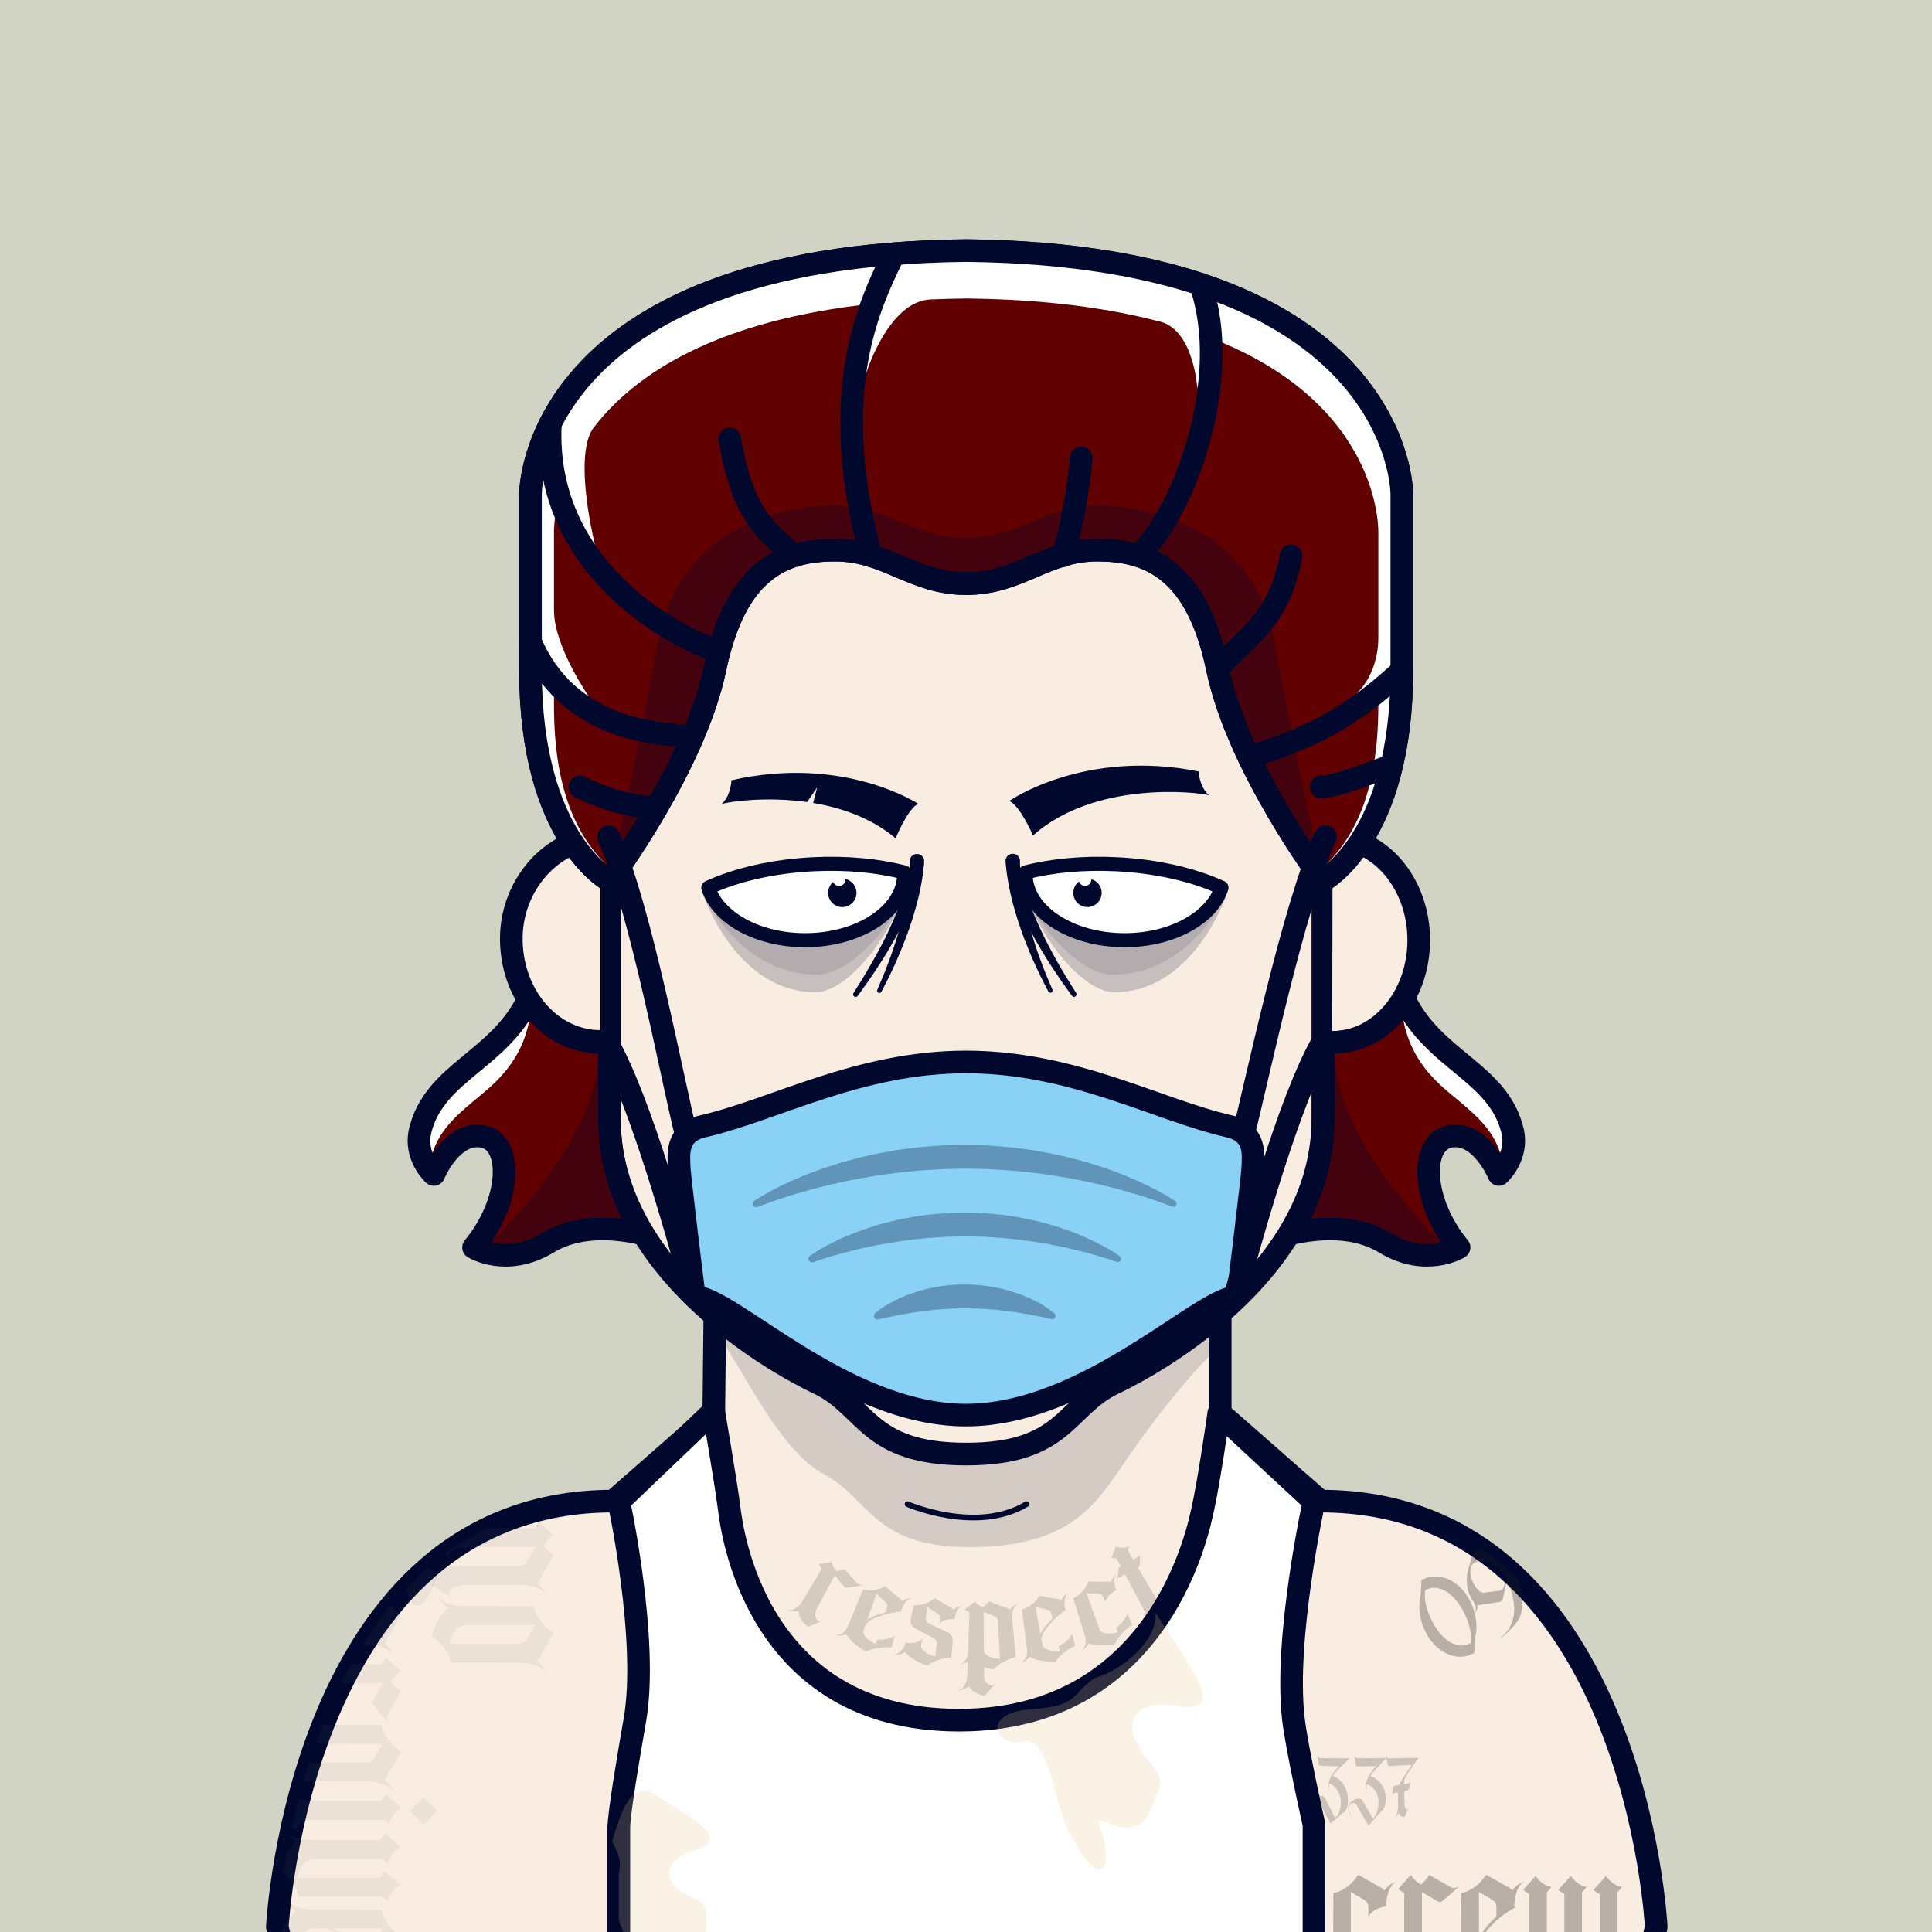 <?xml version="1.0" encoding="UTF-8" standalone="no"?>
<!DOCTYPE svg PUBLIC "-//W3C//DTD SVG 1.1//EN" "http://www.w3.org/Graphics/SVG/1.1/DTD/svg11.dtd">
<svg id="container" version="1.1" width="1024" height="1024" viewbox="0 0 1024 1024" xmlns="http://www.w3.org/2000/svg">
	<rect width="100%" height="100%" fill="#808080" stroke="none"/>
	<svg width="1024" height="1024" viewbox="0 0 1024 1024" xmlns="http://www.w3.org/2000/svg">
<rect cx="0" cy="0" width="1024" height="1024" stroke="none" fill="#D1D3C4" /></svg>	<svg width="1024" height="1024" viewBox="0 0 1024 1024" fill="none" xmlns="http://www.w3.org/2000/svg">
<g id="FLESH-BASE-SMALL-NOSE" clip-path="url(#clip0)">
<g id="Group 38">
<g id="FLESH">
<g id="FLESH copy 6">
<path id="Vector" d="M379.13 674.22H646.74V749.06L699.82 795.62C866.34 795.62 877.82 1021.2 877.82 1021.2C872.08 1052.37 849.11 1051.79 849.11 1051.79H175.71C175.71 1051.79 152.71 1052.37 147 1021.2C147 1021.2 158.48 795.62 325 795.62L378.32 748.86L379.13 674.22Z" fill="#F9EDE1" stroke="#00092D" stroke-width="12" stroke-miterlimit="10"/>
<path id="Vector_2" opacity="0.15" d="M376 701.63C390.91 718.69 410.17 765.63 435 780.4C461.38 793.61 461.6 820 514.15 820C566.7 820 580.39 796.91 592.49 780.37C592.49 780.37 620.7 736.91 648.64 711.37V680H379.64L376 701.63Z" fill="#00092D"/>
<path id="Vector_3" d="M512.08 184C322.62 186.05 323 289.53 323 289.53V592.88C323 683.11 433.74 733.15 433.74 733.15C459.85 745.66 459.56 770.68 512.08 770.68C564.6 770.68 564.3 745.68 590.41 733.15C590.41 733.15 701.15 683.15 701.15 592.88V289.53C701.15 289.53 701.54 186.05 512.08 184Z" fill="#F9EDE1" stroke="#00092D" stroke-width="12" stroke-linecap="round" stroke-linejoin="round"/>
</g>
<g id="ARMS">
<path id="Vector_4" d="M696.34 967.05L696.45 1051.31" stroke="#00092D" stroke-width="12" stroke-linecap="round" stroke-linejoin="round"/>
<path id="Vector_5" d="M328 968.689V1051.31" stroke="#00092D" stroke-width="12" stroke-linecap="round" stroke-linejoin="round"/>
</g>
<path id="Vector_6" d="M481 797.229C481 797.229 517.6 813.229 544.06 797.229" stroke="#00092D" stroke-width="3" stroke-linecap="round" stroke-linejoin="round"/>
</g>
<g id="NOSE2">
<path id="Vector_7" d="M546.45 575.07C533.79 575.07 528.86 586.84 512.72 586.84C496.58 586.84 491.66 575.07 479 575.07" stroke="#00092D" stroke-width="10" stroke-linecap="round" stroke-linejoin="round"/>
</g>
</g>
<g id="Group 5">
<g id="EARS-ROUND">
<g id="Vector_8">
<path d="M318.244 552C292.744 552 271.674 528.79 271.014 498.87C270.354 468.95 292.974 444.55 318.244 444" fill="#F9EDE1"/>
<path d="M318.244 552C292.744 552 271.674 528.79 271.014 498.87C270.354 468.95 292.974 444.55 318.244 444" stroke="#00092D" stroke-width="12" stroke-miterlimit="10"/>
</g>
<g id="Vector_9">
<path d="M706.104 552.51C731.374 552.51 751.914 528.33 751.964 498.4C752.014 468.47 731.575 444.16 706.305 444.11" fill="#F9EDE1"/>
<path d="M706.104 552.51C731.374 552.51 751.914 528.33 751.964 498.4C752.014 468.47 731.575 444.16 706.305 444.11" stroke="#00092D" stroke-width="12" stroke-miterlimit="10"/>
</g>
</g>
</g>
<g id="Group 65">
<g id="Group 64">
<circle id="Ellipse 7" opacity="0.2" cx="399.5" cy="1009.5" r="28.5" fill="#00092D"/>
<circle id="Ellipse 9" opacity="0.2" cx="399.5" cy="1009.5" r="6.5" fill="#00092D"/>
</g>
<g id="Group 63">
<circle id="Ellipse 8" opacity="0.2" cx="624.5" cy="1009.5" r="28.5" fill="#00092D"/>
<circle id="Ellipse 10" opacity="0.2" cx="624.5" cy="1009.5" r="6.5" fill="#00092D"/>
</g>
</g>
</g>
<defs>
<clipPath id="clip0">
<rect width="1024" height="1024" fill="white"/>
</clipPath>
</defs>
</svg>
	<svg width="1024" height="1024" viewBox="0 0 1024 1024" fill="none" xmlns="http://www.w3.org/2000/svg">
<g id="NONE">
</g>
</svg>
	<svg width="1024" height="1024" viewBox="0 0 1024 1024" fill="none" xmlns="http://www.w3.org/2000/svg">
<g id="MOUTH-REST">
<g id="GRIN">
<path id="Vector" d="M464.66 658.4C469.485 657.593 474.36 657.125 479.25 657C486.48 656.64 493.72 656.49 500.95 656.38C516.49 656.15 532.03 656.2 547.57 656.02C553.29 655.95 559.03 655.95 564.74 655.5C565.48 655.44 565.63 654.57 565.57 654.02C565.361 652.976 564.897 652.001 564.22 651.18C563.05 649.67 561.06 647.55 558.93 647.72C554.04 648.1 549.12 648.14 544.22 648.2C536.97 648.3 529.71 648.33 522.46 648.36C506.94 648.44 491.4 648.43 475.89 649.09C470.194 649.163 464.512 649.658 458.89 650.57C456.89 650.95 458.8 654.11 459.41 654.89C460.41 656.26 462.68 658.76 464.69 658.37L464.66 658.4Z" fill="#00092D"/>
</g>
</g>
</svg>
	<svg width="1024" height="1024" viewBox="0 0 1024 1024" fill="none" xmlns="http://www.w3.org/2000/svg">
<g id="NONE">
</g>
</svg>
	<svg width="1024" height="1024" viewBox="0 0 1024 1024" fill="none" xmlns="http://www.w3.org/2000/svg">
<g id="EYES-TRAUMA-ANGRY">
<g id="Group 26">
<path id="Vector" opacity="0.2" d="M371.546 470.795C373.937 479.302 392.157 525.892 432.191 525.892C451.008 525.892 477.296 489.472 482.218 463.464L457.741 458.673L421.321 457.823L377.953 469.357L371.546 470.795Z" fill="#00092D"/>
<path id="Vector_2" opacity="0.1" d="M374.124 476.93C383.584 493.562 402.541 516.554 433.246 516.554C451.288 516.554 475.606 488.538 484.926 464.052" fill="#00092D"/>
<path id="Vector_3" d="M489.744 456.386C489.744 457.32 489.679 458.086 489.623 458.907C489.567 459.729 489.473 460.476 489.399 461.27C489.221 462.82 489.025 464.361 488.764 465.883C488.287 468.946 487.652 471.953 486.971 474.942C485.55 480.868 483.83 486.718 481.816 492.47L480.275 496.756C479.743 498.176 479.173 499.558 478.622 500.987C477.548 503.788 476.287 506.59 475.101 509.391C473.915 512.193 472.543 514.864 471.282 517.6L467.173 525.65C467.03 525.925 466.787 526.134 466.494 526.234C466.201 526.335 465.88 526.318 465.599 526.188C465.318 526.059 465.097 525.825 464.983 525.537C464.87 525.249 464.871 524.928 464.988 524.641V524.595L468.48 516.358C469.545 513.557 470.675 510.82 471.674 508.009C472.673 505.198 473.691 502.406 474.55 499.604C474.989 498.194 475.484 496.803 475.876 495.365L477.072 491.078C478.632 485.392 479.898 479.629 480.863 473.812C481.312 470.907 481.722 468.012 481.956 465.117C482.105 463.67 482.18 462.232 482.255 460.803C482.255 460.093 482.255 459.365 482.255 458.674C482.255 457.983 482.255 457.226 482.255 456.703C482.223 456.213 482.288 455.721 482.446 455.255C482.604 454.79 482.853 454.36 483.177 453.991C483.501 453.622 483.895 453.319 484.336 453.102C484.777 452.885 485.257 452.757 485.747 452.725C486.238 452.693 486.73 452.758 487.195 452.917C487.661 453.075 488.09 453.323 488.46 453.648C488.829 453.972 489.131 454.366 489.348 454.807C489.565 455.248 489.694 455.727 489.726 456.218C489.744 456.227 489.753 456.32 489.744 456.386Z" fill="#00092D"/>
<path id="Vector_4" d="M489.755 456.479C489.755 457.721 489.578 458.468 489.466 459.421C489.354 460.373 489.186 461.176 488.989 462.016C488.644 463.725 488.186 465.379 487.747 467.022C486.814 470.281 485.702 473.475 484.451 476.585C481.989 482.759 479.148 488.775 475.944 494.599C474.431 497.54 472.694 500.352 471.059 503.209C469.425 506.067 467.595 508.812 465.848 511.614C464.102 514.415 462.216 517.096 460.367 519.804L454.652 527.816C454.452 528.116 454.142 528.324 453.789 528.395C453.436 528.466 453.069 528.394 452.77 528.194C452.47 527.995 452.262 527.685 452.191 527.332C452.12 526.979 452.192 526.612 452.391 526.313L457.556 518.039C459.227 515.237 460.843 512.436 462.487 509.634C464.13 506.832 465.606 503.947 467.156 501.08C468.706 498.213 470.116 495.327 471.414 492.376C474.156 486.572 476.542 480.606 478.558 474.512C479.567 471.486 480.426 468.432 481.098 465.388C481.416 463.856 481.733 462.334 481.939 460.821C482.07 460.065 482.116 459.327 482.21 458.589L482.284 457.515C482.284 457.329 482.284 457.179 482.284 457.011V456.544C482.266 456.054 482.345 455.565 482.517 455.105C482.688 454.645 482.948 454.223 483.283 453.863C483.617 453.504 484.019 453.214 484.465 453.009C484.912 452.805 485.394 452.691 485.884 452.673C486.375 452.656 486.864 452.735 487.324 452.906C487.784 453.077 488.206 453.338 488.565 453.672C488.925 454.006 489.215 454.408 489.419 454.854C489.623 455.301 489.737 455.783 489.755 456.273V456.479Z" fill="#00092D"/>
<path id="Vector_5" d="M426.756 498.325C455.706 498.325 479.23 482.655 479.23 463.315C479.23 462.997 479.23 462.689 479.23 462.381C465.399 458.842 448.861 457.198 431.183 458.067C409.639 459.122 390.158 463.735 375.422 470.487C380.344 486.381 401.458 498.325 426.756 498.325Z" fill="white" stroke="#00092D" stroke-width="7.471" stroke-linecap="round" stroke-linejoin="round"/>
<path id="Vector_6" d="M438.986 472.091C439.262 470.286 440.19 468.646 441.594 467.478C441.867 468.167 442.36 468.746 442.996 469.126C443.632 469.507 444.375 469.667 445.111 469.583C445.847 469.498 446.535 469.174 447.068 468.659C447.601 468.144 447.95 467.469 448.06 466.736C448.101 466.458 448.103 466.175 448.068 465.896C449.505 466.215 450.817 466.949 451.842 468.005C452.867 469.062 453.559 470.396 453.835 471.842C454.11 473.287 453.957 474.782 453.392 476.142C452.828 477.501 451.878 478.666 450.659 479.491C449.441 480.317 448.007 480.768 446.535 480.788C445.063 480.808 443.618 480.397 442.377 479.605C441.136 478.813 440.155 477.675 439.553 476.332C438.952 474.988 438.757 473.498 438.993 472.045L438.986 472.091Z" fill="#00092D"/>
<path id="Vector_7" opacity="0.2" d="M651.275 470.795C648.893 479.302 630.664 525.892 590.639 525.892C571.822 525.892 545.534 489.472 540.604 463.464L565.08 458.673L601.5 457.823L644.868 469.357L651.275 470.795Z" fill="#00092D"/>
<path id="Vector_8" opacity="0.1" d="M648.706 476.93C639.237 493.562 620.289 516.554 589.574 516.554C571.542 516.554 547.224 488.538 537.904 464.052" fill="#00092D"/>
<path id="Vector_9" d="M540.519 456.656C540.519 457.179 540.473 457.945 540.519 458.627C540.566 459.308 540.519 460.046 540.566 460.756C540.641 462.185 540.716 463.623 540.856 465.07C541.098 467.965 541.5 470.86 541.948 473.764C542.918 479.581 544.184 485.344 545.74 491.032L546.944 495.318C547.364 496.737 547.878 498.119 548.27 499.558C549.12 502.406 550.138 505.161 551.137 507.962C552.137 510.764 553.276 513.519 554.331 516.311L557.824 524.548C557.931 524.832 557.927 525.145 557.812 525.427C557.698 525.708 557.482 525.935 557.207 526.064C556.932 526.193 556.619 526.212 556.33 526.12C556.041 526.028 555.797 525.83 555.648 525.566L551.539 517.516C550.269 514.779 548.924 512.071 547.719 509.307C546.515 506.543 545.273 503.769 544.199 500.902C543.648 499.492 543.069 498.101 542.536 496.672L541.005 492.385C538.987 486.635 537.266 480.784 535.85 474.857C535.168 471.869 534.524 468.862 534.057 465.799C533.796 464.277 533.599 462.736 533.413 461.186C533.338 460.392 533.245 459.626 533.198 458.823C533.151 458.02 533.077 457.273 533.067 456.302C533.057 455.311 533.441 454.357 534.135 453.649C534.828 452.942 535.775 452.539 536.765 452.529C537.756 452.519 538.71 452.903 539.417 453.596C540.125 454.29 540.528 455.236 540.538 456.227C540.543 456.317 540.543 456.407 540.538 456.498L540.519 456.656Z" fill="#00092D"/>
<path id="Vector_10" d="M540.519 456.591V456.955C540.519 457.123 540.519 457.273 540.519 457.459L540.584 458.533C540.687 459.271 540.724 460.009 540.865 460.765C541.07 462.278 541.387 463.8 541.696 465.332C542.415 468.376 543.236 471.43 544.245 474.456C546.253 480.553 548.639 486.52 551.389 492.32C552.687 495.271 554.19 498.119 555.647 501.024C557.104 503.928 558.72 506.73 560.27 509.578C561.82 512.426 563.529 515.181 565.191 517.983L570.365 526.256C570.564 526.556 570.636 526.923 570.566 527.276C570.495 527.629 570.286 527.939 569.987 528.138C569.687 528.338 569.32 528.41 568.968 528.339C568.615 528.268 568.304 528.06 568.105 527.76L562.399 519.748C560.531 517.04 558.748 514.294 556.908 511.558C555.068 508.822 553.406 505.955 551.697 503.153C549.988 500.352 548.326 497.484 546.813 494.543C543.615 488.717 540.777 482.701 538.315 476.529C537.064 473.419 535.99 470.225 535.019 466.966C534.57 465.323 534.085 463.67 533.776 461.961C533.58 461.12 533.459 460.224 533.3 459.364C533.148 458.39 533.051 457.408 533.011 456.423C532.978 455.432 533.341 454.469 534.019 453.746C534.697 453.023 535.634 452.598 536.625 452.566C537.615 452.534 538.578 452.897 539.302 453.574C540.025 454.252 540.449 455.189 540.481 456.18C540.491 456.261 540.491 456.342 540.481 456.423L540.519 456.591Z" fill="#00092D"/>
<path id="Vector_11" d="M596.074 498.325C567.124 498.325 543.591 482.655 543.591 463.315C543.591 462.997 543.591 462.689 543.591 462.381C557.422 458.842 573.969 457.198 591.638 458.067C613.182 459.122 632.672 463.735 647.398 470.487C642.477 486.381 621.372 498.325 596.074 498.325Z" fill="white" stroke="#00092D" stroke-width="7.471" stroke-linecap="round" stroke-linejoin="round"/>
<path id="Vector_12" d="M582.719 469.177C581.733 467.642 580.223 466.518 578.47 466.013C578.498 466.752 578.282 467.48 577.855 468.085C577.428 468.689 576.813 469.137 576.107 469.358C575.401 469.578 574.642 469.561 573.946 469.307C573.251 469.054 572.658 468.579 572.26 467.955C572.11 467.717 571.993 467.46 571.913 467.19C570.732 468.063 569.831 469.263 569.323 470.641C568.815 472.02 568.722 473.517 569.054 474.948C569.387 476.379 570.131 477.682 571.195 478.695C572.259 479.708 573.596 480.388 575.042 480.65C576.488 480.912 577.979 480.746 579.331 480.171C580.683 479.596 581.837 478.638 582.651 477.414C583.465 476.191 583.904 474.757 583.912 473.287C583.921 471.818 583.499 470.379 582.699 469.146L582.719 469.177Z" fill="#00092D"/>
<path id="Vector_13" d="M640.755 421.514C633.691 419.574 579.98 413.94 547.491 442.818C547.491 442.818 540.525 426.71 534.897 424.545C534.897 424.545 574.46 396.749 635.284 408.877C635.298 408.891 635.556 416.818 640.755 421.514Z" fill="#00092D"/>
<path id="Vector_14" d="M387.667 413.574C387.667 413.574 387.562 421.367 382.545 426.129C386.544 424.912 405.892 422.015 427.795 425.108L433.095 417.348L430.997 425.608C446.017 428.093 461.93 433.567 474.691 444.324C474.691 444.324 481.227 428.317 486.711 426.06C486.711 426.06 447.263 399.936 387.667 413.574Z" fill="#00092D"/>
</g>
</g>
</svg>
	<svg id="empty-layer"></svg>	<svg width="1024" height="1024" viewBox="0 0 1024 1024" fill="none" xmlns="http://www.w3.org/2000/svg">
<g id="CLOTHES-TANKTOP" clip-path="url(#clip0)">
<g id="Group 51">
<g id="Group" opacity="0.41">
<path id="Vector" opacity="0.41" d="M433.61 859.06C433.766 859.176 433.956 859.236 434.15 859.23C434.4 859.25 434.651 859.25 434.9 859.23L435.9 859.13C432.9 860.4 431.36 861.01 428.25 862.13C427.314 861.526 426.48 860.776 425.78 859.91C425.115 859.088 424.542 858.196 424.07 857.25C423.548 856.19 423.33 855.006 423.44 853.83C422.589 854.032 421.714 854.116 420.84 854.08C420.104 854.044 419.371 853.947 418.65 853.79C417.88 853.619 417.127 853.378 416.4 853.07C417.42 853.438 418.523 853.508 419.58 853.27C420.491 853.048 421.354 852.665 422.13 852.14C422.817 851.681 423.442 851.137 423.99 850.52C424.364 850.094 424.699 849.635 424.99 849.15C429.22 842.07 431.33 838.53 435.55 831.44C435.277 831.08 435.017 830.71 434.77 830.33C434.49 829.897 434.252 829.438 434.06 828.96C436.81 828.59 438.17 828.38 440.84 827.89C441.06 828.938 441.431 829.948 441.94 830.89C442.304 831.537 442.726 832.149 443.2 832.72C444.729 832.591 446.228 832.22 447.64 831.62C450.2 834.72 451.55 836.25 454.35 839.22C454.659 839.459 454.994 839.66 455.35 839.82C456.17 840.064 457.033 840.129 457.88 840.01C457.4 840.14 456.75 840.28 455.93 840.45C455.11 840.62 454.25 840.76 453.37 840.89C452.49 841.02 451.62 841.13 450.76 841.23L448.76 841.47C448.48 841.486 448.2 841.438 447.94 841.33C447.678 841.237 447.451 841.066 447.29 840.84C447.001 840.447 446.69 840.07 446.36 839.71C445.81 839.08 445.24 838.43 444.67 837.71C443.97 836.88 443.22 835.95 442.43 834.94L433 852.48C432.589 853.215 432.299 854.012 432.14 854.84C432.018 855.447 432.018 856.072 432.14 856.68C432.268 857.185 432.481 857.666 432.77 858.1C433.01 858.453 433.292 858.775 433.61 859.06Z" fill="#231F20"/>
<path id="Vector_2" opacity="0.41" d="M483.881 847C483.036 847.049 482.221 847.325 481.521 847.8C480.834 848.256 480.232 848.828 479.741 849.49C479.271 850.114 478.865 850.784 478.531 851.49C478.252 852.033 478.002 852.591 477.781 853.16C477.698 853.45 477.715 853.76 477.831 854.04C477.761 854.04 476.891 854.22 475.201 854.45C473.179 854.756 471.176 855.173 469.201 855.7C467.417 856.219 465.661 856.83 463.941 857.53C462.062 858.269 460.346 859.37 458.891 860.77L457.791 863.86C457.608 864.328 457.544 864.833 457.603 865.332C457.662 865.831 457.844 866.307 458.131 866.72C458.771 867.637 459.547 868.453 460.431 869.14C461.585 870.044 462.856 870.788 464.211 871.35L464.931 869.01C465.881 869.109 466.84 869.109 467.791 869.01C468.803 868.899 469.805 868.715 470.791 868.46C471.992 868.152 473.144 867.674 474.211 867.04C473.541 869.5 473.211 870.73 472.521 873.19V873.25C471.102 873.064 469.669 873.013 468.241 873.1C466.795 873.214 465.359 873.421 463.941 873.72C462.268 874.064 460.645 874.619 459.111 875.37C457.684 874.62 456.314 873.768 455.011 872.82C453.785 871.934 452.619 870.968 451.521 869.93C450.386 868.856 449.412 867.623 448.631 866.27C447.924 866.55 447.185 866.738 446.431 866.83C445.693 866.909 444.948 866.909 444.211 866.83C443.404 866.764 442.602 866.647 441.811 866.48C442.931 866.703 444.091 866.624 445.171 866.25C446.029 865.935 446.812 865.444 447.471 864.81C448.045 864.247 448.531 863.599 448.911 862.89C449.251 862.22 449.511 861.66 449.691 861.23C452.631 854.16 454.091 850.62 457.021 843.55L457.441 842.55V842.49C458.663 842.798 459.92 842.949 461.181 842.94C462.441 842.924 463.696 842.767 464.921 842.47C466.431 842.099 467.875 841.495 469.201 840.68C472.311 843.49 473.931 844.86 477.281 847.5C477.461 847.68 477.641 847.86 477.801 848.04C477.95 848.198 478.065 848.385 478.141 848.59C478.71 848.211 479.32 847.899 479.961 847.66C480.565 847.446 481.187 847.288 481.821 847.19C482.503 847.089 483.191 847.026 483.881 847ZM461.311 857.51C462.414 856.945 463.55 856.444 464.711 856.01C465.921 855.56 467.221 855.14 468.601 854.76H468.691C468.878 854.709 469.05 854.612 469.19 854.478C469.33 854.343 469.433 854.175 469.491 853.99C469.751 853.15 469.881 852.74 470.131 851.9C470.344 851.287 470.323 850.617 470.071 850.02C469.735 849.504 469.32 849.045 468.841 848.66C467.091 847.12 466.241 846.34 464.561 844.76C462.561 850.27 461.621 853.02 459.651 858.53C459.911 858.36 460.181 858.18 460.441 857.99C460.718 857.796 461.009 857.622 461.311 857.47V857.51Z" fill="#231F20"/>
<path id="Vector_3" opacity="0.41" d="M490.631 857.58C490.542 858.137 490.671 858.706 490.991 859.17C491.346 859.708 491.84 860.14 492.421 860.42C495.951 862.26 497.751 863.14 501.421 864.79C502.477 865.219 503.409 865.907 504.131 866.79C504.74 867.537 505.04 868.489 504.971 869.45C504.721 872.58 504.591 874.15 504.331 877.29H504.241L504.151 878.38V878.44C502.753 878.495 501.363 878.682 500.001 879C498.606 879.358 497.236 879.809 495.901 880.35C494.319 880.974 492.824 881.797 491.451 882.8C489.925 882.311 488.438 881.709 487.001 881C485.659 880.337 484.363 879.585 483.121 878.75C481.828 877.892 480.669 876.847 479.681 875.65C479.056 876.043 478.384 876.355 477.681 876.58C476.982 876.801 476.261 876.945 475.531 877.01C474.733 877.087 473.932 877.114 473.131 877.09C474.196 877.112 475.243 876.809 476.131 876.22C476.897 875.709 477.573 875.073 478.131 874.34C478.622 873.693 479.032 872.987 479.351 872.24C479.582 871.713 479.769 871.168 479.911 870.61C480.966 870.802 482.039 870.875 483.111 870.83C484.098 870.779 485.074 870.594 486.011 870.28C487.063 869.906 488.015 869.293 488.791 868.49C488.571 869.78 488.451 870.43 488.231 871.72C488.124 872.211 488.142 872.721 488.284 873.203C488.425 873.686 488.685 874.125 489.041 874.48C489.817 875.278 490.711 875.952 491.691 876.48C492.953 877.164 494.302 877.676 495.701 878C496.051 875.26 496.221 873.9 496.571 871.16C496.741 869.84 495.961 868.75 494.261 867.86C490.651 866.12 488.891 865.2 485.441 863.29C484.471 862.772 483.659 862.001 483.091 861.06C482.611 860.295 482.446 859.374 482.631 858.49C483.201 855.87 483.491 854.56 484.071 851.94L484.301 850.87V850.81C485.541 850.904 486.789 850.833 488.011 850.6C489.239 850.341 490.439 849.959 491.591 849.46C493.007 848.853 494.317 848.022 495.471 847C498.971 849.24 500.781 850.3 504.471 852.33C504.865 852.542 505.207 852.839 505.471 853.2C505.955 852.733 506.5 852.332 507.091 852.01C507.651 851.709 508.237 851.458 508.841 851.26C509.461 851.06 510.121 850.85 510.841 850.67C509.929 850.89 509.106 851.381 508.481 852.08C507.895 852.739 507.397 853.472 507.001 854.26C506.645 854.984 506.37 855.745 506.181 856.53C506.038 857.083 505.931 857.644 505.861 858.21C504.801 858.117 503.733 858.151 502.681 858.31C501.766 858.463 500.873 858.725 500.021 859.09C499.098 859.468 498.324 860.139 497.821 861L498.221 857.87C498.326 857.239 498.187 856.592 497.831 856.06C497.404 855.617 496.928 855.224 496.411 854.89C494.411 853.68 493.481 853.06 491.591 851.79C491.241 854.11 491.001 855.27 490.631 857.58Z" fill="#231F20"/>
<path id="Vector_4" opacity="0.41" d="M535.21 853.15C535.606 852.595 536.07 852.091 536.59 851.65C537.078 851.236 537.608 850.874 538.17 850.57C538.76 850.24 539.372 849.95 540 849.7C539.148 850.069 538.427 850.685 537.93 851.47C537.46 852.22 537.103 853.036 536.87 853.89C536.651 854.673 536.517 855.478 536.47 856.29C536.429 856.863 536.429 857.437 536.47 858.01C537.24 866.01 537.62 870.09 538.38 878.15V878.21C537.009 878.53 535.67 878.975 534.38 879.54C533.075 880.147 531.809 880.835 530.59 881.6C529.155 882.506 527.838 883.588 526.67 884.82L525.14 884.54C524.67 884.47 524.14 884.37 523.57 884.23C523 884.09 522.34 883.92 521.57 883.71C521.57 885.38 521.57 886.22 521.57 887.9C521.557 888.74 521.689 889.575 521.96 890.37C522.146 890.921 522.44 891.429 522.825 891.865C523.209 892.301 523.677 892.656 524.2 892.91C524.585 893.121 525 893.273 525.43 893.36C525.891 893.346 526.332 893.172 526.68 892.87L527.5 892.33C525.37 894.89 524.27 896.15 522 898.65C520.85 898.576 519.72 898.319 518.65 897.89C517.634 897.496 516.664 896.989 515.76 896.38C514.767 895.706 513.978 894.772 513.48 893.68C512.806 894.268 512.056 894.762 511.25 895.15C510.566 895.473 509.857 895.74 509.13 895.95C508.348 896.166 507.548 896.317 506.74 896.4C507.848 896.239 508.888 895.767 509.74 895.04C510.446 894.412 511.035 893.664 511.48 892.83C511.873 892.098 512.169 891.318 512.36 890.51C512.495 889.952 512.582 889.383 512.62 888.81L512.92 880.57C512.377 880.938 511.797 881.25 511.19 881.5C510.627 881.737 510.049 881.937 509.46 882.1C508.863 882.275 508.255 882.412 507.64 882.51C508.646 882.35 509.596 881.942 510.406 881.324C511.216 880.707 511.86 879.898 512.28 878.97C512.621 878.242 512.85 877.466 512.96 876.67C513.05 875.92 513.1 875.31 513.12 874.84C513.41 866.7 513.55 862.63 513.84 854.49C513.45 854.31 513.05 854.11 512.67 853.9C512.227 853.655 511.811 853.364 511.43 853.03C513.58 851.39 514.63 850.55 516.68 848.83C517.811 850.175 519.267 851.208 520.91 851.83C522.154 850.98 523.257 849.94 524.18 848.75C528.02 850.31 529.99 851.04 534.02 852.36L534.69 852.69C534.895 852.804 535.072 852.961 535.21 853.15ZM528.88 859.05C528.87 858.403 528.62 857.784 528.18 857.31C527.691 856.942 527.148 856.651 526.57 856.45C524.43 855.61 523.37 855.17 521.28 854.26L521.48 874.5C521.465 875 521.574 875.497 521.8 875.944C522.025 876.391 522.359 876.775 522.77 877.06C523.688 877.703 524.7 878.199 525.77 878.53C527.147 878.987 528.581 879.25 530.03 879.31C529.55 871.21 529.33 867.15 528.88 859.05Z" fill="#231F20"/>
<path id="Vector_5" opacity="0.41" d="M566.671 844C565.959 844.464 565.389 845.114 565.021 845.88C564.655 846.615 564.415 847.406 564.311 848.22C564.213 848.993 564.19 849.773 564.241 850.55C564.273 851.159 564.336 851.767 564.431 852.37C564.505 852.663 564.673 852.923 564.911 853.11C564.911 853.17 564.181 853.73 562.831 854.77C561.227 856.045 559.694 857.407 558.241 858.85C556.963 860.19 555.754 861.596 554.621 863.06C553.37 864.633 552.442 866.437 551.891 868.37L552.481 871.6C552.549 872.096 552.74 872.568 553.037 872.971C553.334 873.375 553.727 873.698 554.181 873.91C555.184 874.401 556.256 874.738 557.361 874.91C558.804 875.108 560.267 875.108 561.711 874.91C561.501 873.91 561.391 873.48 561.171 872.52C562.041 872.126 562.869 871.643 563.641 871.08C564.467 870.466 565.252 869.798 565.991 869.08C566.879 868.214 567.637 867.224 568.241 866.14L569.841 872.31V872.38C568.519 872.923 567.253 873.593 566.061 874.38C564.867 875.199 563.728 876.094 562.651 877.06C561.377 878.19 560.251 879.477 559.301 880.89C556.203 880.973 553.108 880.636 550.101 879.89C548.595 879.518 547.15 878.932 545.811 878.15C545.35 878.742 544.816 879.273 544.221 879.73C543.64 880.175 543.013 880.558 542.351 880.87C541.633 881.215 540.895 881.516 540.141 881.77C541.204 881.396 542.152 880.752 542.891 879.9C543.466 879.195 543.888 878.377 544.131 877.5C544.343 876.725 544.437 875.923 544.411 875.12C544.371 874.373 544.321 873.763 544.261 873.29C543.261 865.7 542.781 861.9 541.791 854.29L541.651 853.21V853.14C542.844 852.793 543.989 852.299 545.061 851.67C546.142 851.032 547.149 850.274 548.061 849.41C549.172 848.332 550.113 847.091 550.851 845.73C554.921 846.62 556.991 847.01 561.211 847.63C561.471 847.69 561.701 847.76 561.931 847.83C562.141 847.896 562.335 848.005 562.501 848.15C562.806 847.533 563.186 846.956 563.631 846.43C564.045 845.941 564.507 845.496 565.011 845.1C565.543 844.703 566.097 844.336 566.671 844ZM552.381 864.35C553.047 863.307 553.775 862.305 554.561 861.35C555.381 860.35 556.291 859.35 557.291 858.35H557.381C557.517 858.213 557.617 858.045 557.671 857.86C557.725 857.674 557.732 857.478 557.691 857.29C557.501 856.43 557.401 856.01 557.201 855.15C557.08 854.513 556.723 853.945 556.201 853.56C555.658 853.276 555.074 853.081 554.471 852.98C552.201 852.52 551.081 852.26 548.861 851.72C549.861 857.48 550.421 860.36 551.471 866.12C551.601 865.83 551.741 865.54 551.881 865.26C552.023 864.931 552.19 864.614 552.381 864.31V864.35Z" fill="#231F20"/>
<path id="Vector_6" opacity="0.41" d="M593.771 860.92C594.494 860.176 595.162 859.381 595.771 858.54C596.513 857.534 597.105 856.426 597.531 855.25C598.581 857.57 599.111 858.73 600.161 861.06V861.12C598.934 861.887 597.782 862.768 596.721 863.75C595.652 864.764 594.65 865.846 593.721 866.99C592.642 868.327 591.738 869.795 591.031 871.36C589.45 871.698 587.845 871.915 586.231 872.01C584.723 872.115 583.209 872.115 581.701 872.01C580.143 871.902 578.61 871.565 577.151 871.01C576.791 871.672 576.351 872.286 575.841 872.84C575.336 873.378 574.777 873.86 574.171 874.28C573.532 874.745 572.864 875.17 572.171 875.55C573.17 875.006 574.005 874.205 574.591 873.23C575.044 872.441 575.327 871.565 575.421 870.66C575.504 869.859 575.463 869.049 575.301 868.26C575.141 867.53 574.981 866.93 574.841 866.48C572.591 859.17 571.461 855.48 569.201 848.2L568.881 847.15V847.09C570.004 846.552 571.059 845.881 572.021 845.09C572.983 844.275 573.849 843.352 574.601 842.34C575.526 841.088 576.254 839.702 576.761 838.23C580.961 838.41 583.091 838.42 587.401 838.29C587.671 838.29 587.921 838.29 588.151 838.37C588.372 838.396 588.586 838.464 588.781 838.57C588.983 837.91 589.261 837.276 589.611 836.68C589.944 836.122 590.332 835.599 590.771 835.12C591.237 834.606 591.731 834.119 592.251 833.66C591.559 834.303 591.069 835.133 590.841 836.05C590.64 836.918 590.565 837.811 590.621 838.7C590.676 839.516 590.816 840.324 591.041 841.11C591.188 841.664 591.378 842.206 591.611 842.73C590.672 843.298 589.77 843.926 588.911 844.61C588.201 845.19 587.551 845.84 586.971 846.55C586.383 847.257 585.981 848.099 585.801 849C585.361 847.93 585.131 847.4 584.691 846.33C584.458 845.724 584.009 845.225 583.431 844.93C582.842 844.744 582.228 844.652 581.611 844.66C579.271 844.6 578.111 844.55 575.811 844.4C578.581 852 579.971 855.8 582.741 863.4C582.891 863.882 583.161 864.317 583.525 864.667C583.888 865.016 584.334 865.269 584.821 865.4C585.904 865.7 587.027 865.831 588.151 865.79C589.623 865.756 591.084 865.517 592.491 865.08C592.121 864.18 591.931 863.72 591.551 862.82C592.351 862.261 593.094 861.624 593.771 860.92Z" fill="#231F20"/>
<path id="Vector_7" opacity="0.41" d="M619.44 851.32C619.622 851.249 619.771 851.114 619.86 850.94C620 850.731 620.126 850.514 620.24 850.29C620.4 849.94 620.49 849.76 620.65 849.42C620.15 852.66 619.87 854.29 619.22 857.56C618.215 858.057 617.139 858.394 616.03 858.56C614.984 858.708 613.924 858.738 612.87 858.65C611.694 858.54 610.571 858.111 609.62 857.41C609.361 858.24 608.984 859.028 608.5 859.75C608.105 860.367 607.649 860.943 607.14 861.47C606.603 862.034 606.018 862.549 605.39 863.01C606.227 862.328 606.843 861.412 607.16 860.38C607.421 859.484 607.536 858.552 607.5 857.62C607.468 856.806 607.33 855.999 607.09 855.22C606.92 854.672 606.71 854.137 606.46 853.62L605.46 851.74C601.79 844.82 599.95 841.36 596.27 834.45C594.67 835.3 593.86 835.71 592.27 836.52C592.58 834.26 592.72 833.13 592.97 830.89L594.09 830.29L591.79 825.97C590.883 826.051 589.969 826.017 589.07 825.87C590.07 823.4 590.49 822.17 591.33 819.7C592.32 820.067 593.357 820.289 594.41 820.36C595.153 820.402 595.898 820.355 596.63 820.22C597.23 820.107 597.805 819.891 598.33 819.58C598.37 819.812 598.37 820.048 598.33 820.28C598.274 820.54 598.204 820.797 598.12 821.05C598.03 821.356 597.923 821.656 597.8 821.95L600.6 826.66C602.03 825.81 602.75 825.37 604.17 824.48C604.17 826.69 604.17 827.8 604.17 830.03L603.03 830.71L613.58 848.5C613.992 849.232 614.523 849.891 615.15 850.45C615.618 850.865 616.166 851.178 616.76 851.37C617.258 851.525 617.78 851.589 618.3 851.56C618.688 851.523 619.071 851.443 619.44 851.32Z" fill="#231F20"/>
</g>
<g id="Mask Group">
<mask id="mask0" mask-type="alpha" maskUnits="userSpaceOnUse" x="147" y="674" width="731" height="378">
<path id="Vector_8" d="M379.13 674.22H646.74V749.06L699.82 795.62C866.34 795.62 877.82 1021.2 877.82 1021.2C872.08 1052.37 849.11 1051.79 849.11 1051.79H175.71C175.71 1051.79 152.71 1052.37 147 1021.2C147 1021.2 158.48 795.62 325 795.62L378.32 748.86L379.13 674.22Z" fill="#ED1C24"/>
</mask>
<g mask="url(#mask0)">
<g id="Group 50">
<g id="Group_2" opacity="0.3">
<path id="Vector_9" opacity="0.3" d="M238.14 844.19C237.98 844.34 238.02 844.57 238.25 844.88C238.497 845.209 238.767 845.52 239.06 845.81C239.37 846.11 239.79 846.5 240.33 846.96L228.78 840.38C229.414 838.483 230.393 836.72 231.67 835.18C232.821 833.797 234.168 832.591 235.67 831.6C237.502 830.461 239.634 829.897 241.79 829.98H274.71C275.803 830.034 276.888 829.755 277.82 829.18C278.488 828.566 279.073 827.866 279.56 827.1L283.71 820.05H248C246.509 820.024 245.02 820.162 243.56 820.46C242.551 820.645 241.577 820.982 240.67 821.46C240.017 821.816 239.432 822.283 238.94 822.84C238.578 823.232 238.284 823.681 238.07 824.17C237.99 824.32 238.07 824.54 238.24 824.81C238.434 825.076 238.648 825.326 238.88 825.56L239.8 826.48L228.72 820.36C228.89 819.074 229.363 817.847 230.1 816.78C230.845 815.627 231.74 814.578 232.76 813.66C234.124 812.467 235.741 811.599 237.49 811.12C236.463 810.459 235.531 809.662 234.72 808.75C234.11 808.053 233.568 807.299 233.1 806.5C232.669 805.695 232.334 804.843 232.1 803.96C232.645 805.283 233.621 806.382 234.87 807.08C236.159 807.841 237.535 808.442 238.97 808.87C240.325 809.278 241.714 809.565 243.12 809.73C244.135 809.865 245.156 809.945 246.18 809.97H283.18C283.49 809.43 283.82 808.89 284.18 808.35C284.599 807.723 285.085 807.143 285.63 806.62L293.48 813.62C292.131 814.534 290.908 815.62 289.84 816.85C289.152 817.672 288.553 818.564 288.05 819.51C288.757 820.448 289.592 821.283 290.53 821.99C291.53 822.8 292.53 823.51 293.48 824.13L285.97 837.41C285.654 838.026 285.177 838.544 284.59 838.91C285.469 839.491 286.263 840.191 286.95 840.99C287.564 841.692 288.088 842.468 288.51 843.3C288.985 844.161 289.409 845.049 289.78 845.96C289.232 844.639 288.257 843.54 287.01 842.84C285.722 842.077 284.345 841.475 282.91 841.05C281.55 840.643 280.158 840.352 278.75 840.18C277.734 840.051 276.713 839.975 275.69 839.95H248C246.509 839.924 245.02 840.062 243.56 840.36C242.551 840.545 241.577 840.882 240.67 841.36C239.556 841.951 238.68 842.908 238.19 844.07L238.14 844.19Z" fill="#666766"/>
<path id="Vector_10" opacity="0.3" d="M284.33 880.219C285.222 880.81 286.039 881.509 286.76 882.299C287.399 882.993 287.94 883.77 288.37 884.609C288.838 885.459 289.226 886.349 289.53 887.27C288.989 885.96 288.033 884.864 286.81 884.15C285.53 883.372 284.151 882.77 282.71 882.359C281.335 881.947 279.926 881.655 278.5 881.49C277.484 881.362 276.463 881.285 275.44 881.26L239.18 881.14H239.06C238.72 879.448 238.137 877.814 237.33 876.289C236.393 874.673 235.308 873.146 234.09 871.729C232.519 869.915 230.694 868.339 228.67 867.049C229.163 865.219 229.833 863.441 230.67 861.74C231.443 860.054 232.35 858.432 233.38 856.89C234.546 855.146 235.968 853.588 237.6 852.27C236.705 851.682 235.888 850.983 235.17 850.19C234.531 849.496 233.99 848.719 233.56 847.88C233.092 847.034 232.704 846.147 232.4 845.229C232.959 846.619 233.925 847.807 235.17 848.64C236.402 849.441 237.751 850.045 239.17 850.43C240.53 850.799 241.924 851.03 243.33 851.12C244.67 851.19 245.77 851.229 246.62 851.229L280.92 851.349H283C283.329 853.044 283.912 854.679 284.73 856.2C285.58 857.823 286.628 859.334 287.85 860.7C289.471 862.526 291.335 864.121 293.39 865.44L285.88 878.719C285.65 879.029 285.42 879.31 285.19 879.59C284.95 879.856 284.657 880.071 284.33 880.219ZM274.63 871.219C275.747 871.269 276.853 870.987 277.81 870.409C278.485 869.824 279.05 869.123 279.48 868.34L283.64 861.289H247.38C245.708 861.203 244.062 861.737 242.76 862.789C241.625 863.763 240.682 864.94 239.98 866.26C239.083 867.798 238.495 869.496 238.25 871.26L274.63 871.219Z" fill="#666766"/>
</g>
<g id="Group_3" opacity="0.3">
<path id="Vector_11" opacity="0.3" d="M221.089 850.891C220.73 850.981 220.353 850.97 220 850.859C219.647 850.747 219.332 850.54 219.089 850.26C218.584 849.726 218.157 849.124 217.819 848.47L214.119 839.23C214.356 839.464 214.629 839.657 214.929 839.8C215.289 840.016 215.681 840.174 216.089 840.271C217.43 839.957 218.627 839.204 219.489 838.13C220.271 837.145 220.876 836.032 221.279 834.841C221.75 833.421 222.022 831.944 222.089 830.451H212.619V836.451L204.189 832.521V830.44H167.159C165.666 830.413 164.174 830.547 162.709 830.841C161.706 831.032 160.735 831.369 159.829 831.841C159.175 832.203 158.587 832.673 158.089 833.23C157.734 833.625 157.443 834.074 157.229 834.56C157.149 834.71 157.229 834.92 157.399 835.19C157.569 835.46 157.799 835.75 158.039 836.06L158.959 836.98L147.869 830.75C148.046 829.465 148.522 828.238 149.259 827.17C149.997 826.03 150.892 825 151.919 824.11C153.297 822.949 154.911 822.099 156.649 821.62C155.623 820.96 154.691 820.163 153.879 819.25C153.265 818.557 152.722 817.803 152.259 817C151.827 816.196 151.492 815.343 151.259 814.461C151.844 815.743 152.811 816.812 154.029 817.521C155.307 818.317 156.686 818.939 158.129 819.37C159.489 819.777 160.881 820.068 162.289 820.24C163.305 820.368 164.326 820.445 165.349 820.47H204.269V814.23L212.699 818.5V820.5H221.359C221.697 822.194 222.283 823.829 223.099 825.35C224.02 826.961 225.08 828.487 226.269 829.91C227.837 831.754 229.691 833.334 231.759 834.591C230.989 837.223 230.064 839.807 228.989 842.331C228.075 844.301 226.97 846.176 225.689 847.93C225.175 848.721 224.499 849.393 223.706 849.903C222.913 850.413 222.021 850.75 221.089 850.891Z" fill="#666766"/>
<path id="Vector_12" opacity="0.3" d="M203.539 870.761C204.431 871.345 205.244 872.041 205.959 872.831C206.601 873.524 207.146 874.301 207.579 875.141C208.041 875.993 208.429 876.883 208.739 877.801C208.198 876.491 207.243 875.395 206.019 874.681C204.738 873.905 203.359 873.303 201.919 872.891C200.542 872.487 199.134 872.199 197.709 872.031C196.694 871.896 195.673 871.815 194.649 871.791L158.379 871.681H158.269C157.932 869.987 157.345 868.353 156.529 866.831C155.601 865.211 154.519 863.684 153.299 862.271C151.733 860.449 149.902 858.871 147.869 857.591C148.367 855.762 149.037 853.984 149.869 852.281C150.639 850.593 151.545 848.971 152.579 847.431C153.74 845.683 155.163 844.124 156.799 842.811C155.905 842.223 155.088 841.524 154.369 840.731C153.731 840.035 153.186 839.258 152.749 838.421C152.289 837.569 151.904 836.679 151.599 835.761C152.155 837.152 153.121 838.342 154.369 839.171C155.599 839.976 156.949 840.58 158.369 840.961C159.729 841.33 161.123 841.561 162.529 841.651C163.879 841.731 164.979 841.771 165.819 841.771L200.119 841.881H202.199C202.536 843.573 203.119 845.207 203.929 846.731C204.788 848.351 205.836 849.865 207.049 851.241C208.679 853.059 210.546 854.65 212.599 855.971L204.999 869.251C204.772 869.557 204.542 869.847 204.309 870.121C204.094 870.379 203.833 870.596 203.539 870.761ZM193.839 861.761C194.952 861.802 196.053 861.521 197.009 860.951C197.69 860.365 198.259 859.66 198.689 858.871L202.849 851.821H166.579C164.905 851.736 163.26 852.274 161.959 853.331C160.829 854.302 159.89 855.475 159.189 856.791C158.289 858.327 157.701 860.026 157.459 861.791L193.839 861.761Z" fill="#666766"/>
<path id="Vector_13" opacity="0.3" d="M157.229 896.28C157.149 896.43 157.229 896.64 157.399 896.91C157.588 897.18 157.802 897.432 158.039 897.66L158.959 898.59L147.869 892.47C148.046 891.184 148.522 889.958 149.259 888.89C150.002 887.736 150.897 886.686 151.919 885.77C153.281 884.573 154.899 883.704 156.649 883.23C155.623 882.57 154.691 881.772 153.879 880.86C153.27 880.163 152.727 879.41 152.259 878.61C151.83 877.804 151.495 876.952 151.259 876.07C151.801 877.377 152.756 878.469 153.979 879.18C155.233 879.962 156.585 880.574 157.999 881C159.374 881.413 160.783 881.704 162.209 881.87C163.225 881.998 164.246 882.075 165.269 882.1H202.269C202.569 881.56 202.899 881.02 203.269 880.49C203.69 879.864 204.172 879.281 204.709 878.75L212.569 885.75C211.218 886.661 209.994 887.747 208.929 888.98C208.239 889.8 207.638 890.692 207.139 891.64C208.724 893.426 210.552 894.982 212.569 896.26L205.409 908.85C205.232 909.331 205.134 909.838 205.119 910.35C205.119 910.96 205.559 912.04 206.559 913.58C206.019 913.04 205.329 912.31 204.479 911.39C203.629 910.47 202.789 909.5 201.939 908.5C201.089 907.5 200.269 906.5 199.459 905.55L197.549 903.3C197.327 903.01 197.189 902.664 197.149 902.3C197.119 901.943 197.222 901.586 197.439 901.3C197.849 900.754 198.213 900.176 198.529 899.57C199.109 898.57 199.709 897.57 200.319 896.45C201.086 895.117 201.936 893.694 202.869 892.18H167.159C165.666 892.153 164.174 892.287 162.709 892.58C161.706 892.771 160.735 893.108 159.829 893.58C159.175 893.943 158.587 894.413 158.089 894.97C157.735 895.359 157.445 895.801 157.229 896.28Z" fill="#666766"/>
<path id="Vector_14" opacity="0.3" d="M203.54 943.171C204.431 943.755 205.244 944.451 205.96 945.241C206.601 945.934 207.146 946.711 207.58 947.551C208.041 948.403 208.429 949.293 208.74 950.211C208.198 948.902 207.243 947.806 206.02 947.091C204.738 946.315 203.36 945.713 201.92 945.301C200.543 944.897 199.134 944.609 197.71 944.441C196.695 944.306 195.673 944.226 194.65 944.201L133.78 944.091H133.67C133.331 942.399 132.748 940.765 131.94 939.241C131.007 937.621 129.923 936.094 128.7 934.681C127.133 932.859 125.303 931.281 123.27 930.001C123.767 928.172 124.437 926.394 125.27 924.691C126.043 923.005 126.949 921.383 127.98 919.841C129.14 918.093 130.563 916.534 132.2 915.221C131.305 914.633 130.488 913.934 129.77 913.141C129.131 912.445 128.586 911.668 128.15 910.831C127.689 909.98 127.304 909.089 127 908.171C127.695 909.779 128.914 911.105 130.46 911.931C131.995 912.728 133.624 913.33 135.31 913.721C136.012 913.818 136.675 914.106 137.226 914.554C137.776 915.002 138.192 915.592 138.43 916.261L143.05 926.191C142.588 925.937 142.161 925.625 141.78 925.261C141.458 925.073 141.151 924.862 140.86 924.631C140.63 924.441 140.44 924.381 140.28 924.461C138.857 924.776 137.555 925.495 136.53 926.531C135.602 927.476 134.842 928.572 134.28 929.771C133.561 931.141 133.091 932.627 132.89 934.161H152.89C152.201 933.4 151.47 932.679 150.7 932.001C149.832 931.233 148.883 930.562 147.87 930.001C148.367 928.172 149.037 926.394 149.87 924.691C150.639 923.003 151.545 921.381 152.58 919.841C153.74 918.093 155.163 916.534 156.8 915.221C155.905 914.633 155.088 913.934 154.37 913.141C153.731 912.445 153.186 911.668 152.75 910.831C152.289 909.98 151.904 909.089 151.6 908.171C152.155 909.562 153.121 910.752 154.37 911.581C155.6 912.386 156.95 912.99 158.37 913.371C159.73 913.74 161.123 913.971 162.53 914.061C163.88 914.141 164.98 914.181 165.82 914.181L200.12 914.291H202.2C202.536 915.983 203.119 917.617 203.93 919.141C204.789 920.762 205.836 922.275 207.05 923.651C208.679 925.469 210.546 927.06 212.6 928.381L205 941.661C204.773 941.974 204.543 942.264 204.31 942.531C204.094 942.789 203.833 943.006 203.54 943.171ZM166.54 924.221C164.866 924.136 163.22 924.674 161.92 925.731C160.789 926.702 159.85 927.876 159.15 929.191C158.249 930.727 157.662 932.427 157.42 934.191H193.8C194.912 934.232 196.013 933.951 196.97 933.381C197.651 932.795 198.22 932.09 198.65 931.301L202.81 924.301L166.54 924.221Z" fill="#666766"/>
<path id="Vector_15" opacity="0.3" d="M157.229 968.69C157.149 968.84 157.229 969.05 157.399 969.32C157.588 969.591 157.802 969.842 158.039 970.07L158.959 971L147.869 964.88C148.046 963.595 148.522 962.368 149.259 961.3C150.002 960.146 150.897 959.097 151.919 958.18C153.281 956.983 154.899 956.114 156.649 955.641C155.623 954.98 154.691 954.183 153.879 953.271C153.27 952.573 152.727 951.82 152.259 951.021C151.83 950.215 151.495 949.362 151.259 948.48C151.802 949.795 152.766 950.892 153.999 951.6C155.292 952.354 156.668 952.955 158.099 953.391C159.458 953.798 160.85 954.086 162.259 954.25C163.275 954.378 164.296 954.455 165.319 954.48H202.319C202.619 953.94 202.949 953.4 203.319 952.87C203.74 952.244 204.222 951.661 204.759 951.13L212.619 958.13C211.219 959.09 209.954 960.234 208.859 961.531C208.159 962.404 207.558 963.353 207.069 964.36C206.715 965.165 206.522 966.032 206.499 966.91C206.142 966.761 205.806 966.566 205.499 966.331C205.192 966.097 204.859 965.827 204.499 965.521C204.159 965.211 203.789 964.861 203.409 964.521H167.159C165.666 964.493 164.174 964.627 162.709 964.92C161.706 965.112 160.735 965.449 159.829 965.92C159.175 966.283 158.587 966.753 158.089 967.31C157.729 967.72 157.439 968.187 157.229 968.69ZM224.559 952.63L231.719 959.79L224.559 967L217.399 959.831L224.559 952.63Z" fill="#666766"/>
<path id="Vector_16" opacity="0.3" d="M208.219 1002.35C207.513 1003.22 206.912 1004.17 206.429 1005.18C206.068 1005.98 205.871 1006.84 205.849 1007.72C205.466 1007.63 205.118 1007.43 204.849 1007.14C204.495 1006.88 204.161 1006.59 203.849 1006.28L202.749 1005.18H158.269C157.932 1003.49 157.345 1001.85 156.529 1000.33C155.601 998.711 154.519 997.184 153.299 995.771C151.733 993.949 149.902 992.371 147.869 991.091C148.367 989.262 149.037 987.484 149.869 985.781C150.645 984.084 151.572 982.461 152.639 980.931C153.81 979.21 155.21 977.655 156.799 976.311C155.905 975.723 155.088 975.024 154.369 974.231C153.731 973.535 153.186 972.758 152.749 971.921C152.289 971.069 151.904 970.179 151.599 969.261C152.155 970.652 153.121 971.842 154.369 972.671C155.599 973.476 156.949 974.08 158.369 974.461C159.728 974.835 161.122 975.066 162.529 975.151C163.879 975.231 164.979 975.271 165.819 975.271H201.739C202.399 974.052 203.216 972.926 204.169 971.921L212.019 978.921C210.617 979.877 209.354 981.025 208.269 982.331C207.563 983.2 206.962 984.15 206.479 985.161C206.118 985.96 205.921 986.824 205.899 987.701C205.542 987.553 205.205 987.358 204.899 987.121C204.552 986.868 204.219 986.598 203.899 986.311C203.549 986.011 203.179 985.661 202.799 985.311H166.579C164.928 985.244 163.308 985.777 162.019 986.811C160.859 987.768 159.898 988.944 159.189 990.271C158.289 991.807 157.701 993.506 157.459 995.271H201.689C202.349 994.016 203.166 992.85 204.119 991.801L211.969 998.961C210.568 999.911 209.306 1001.05 208.219 1002.35Z" fill="#666766"/>
<path id="Vector_17" opacity="0.3" d="M208.74 1048C208.251 1046.83 207.426 1045.83 206.37 1045.12C205.234 1044.34 203.986 1043.74 202.67 1043.33C201.364 1042.91 200.026 1042.6 198.67 1042.4C197.36 1042.21 196.28 1042.08 195.43 1042C194.908 1041.99 194.393 1042.11 193.93 1042.35C193.86 1042.27 193.22 1041.21 192.03 1039.17C190.517 1036.7 188.798 1034.35 186.89 1032.17C185.024 1030.16 183.019 1028.29 180.89 1026.57C178.385 1024.54 175.527 1023 172.46 1022.01H166.57C164.898 1021.93 163.254 1022.46 161.95 1023.51C160.818 1024.48 159.879 1025.66 159.18 1026.98C158.278 1028.52 157.69 1030.22 157.45 1031.98H161.84C162.207 1033.12 162.711 1034.2 163.34 1035.22C164.068 1036.37 164.877 1037.47 165.76 1038.51C166.929 1039.86 168.275 1041.04 169.76 1042.03L158.32 1041.91H158.21C157.871 1040.22 157.284 1038.58 156.47 1037.06C155.536 1035.44 154.455 1033.92 153.24 1032.5C151.67 1030.68 149.841 1029.1 147.81 1027.82C148.307 1025.99 148.977 1024.21 149.81 1022.51C150.579 1020.82 151.485 1019.2 152.52 1017.66C153.685 1015.92 155.108 1014.36 156.74 1013.04C155.845 1012.45 155.029 1011.75 154.31 1010.96C153.671 1010.26 153.127 1009.49 152.69 1008.65C152.229 1007.8 151.844 1006.92 151.54 1006C152.093 1007.39 153.06 1008.58 154.31 1009.4C155.537 1010.21 156.888 1010.81 158.31 1011.19C159.668 1011.57 161.062 1011.8 162.47 1011.89C163.82 1011.96 164.92 1012 165.76 1012L200.06 1012.12H202.14C202.48 1013.81 203.062 1015.45 203.87 1016.97C204.729 1018.59 205.776 1020.1 206.99 1021.47C208.617 1023.29 210.484 1024.89 212.54 1026.21L205 1039.48C204.77 1039.79 204.54 1040.07 204.31 1040.34C204.082 1040.6 203.807 1040.82 203.5 1040.98C204.389 1041.57 205.202 1042.27 205.92 1043.06C206.561 1043.75 207.106 1044.53 207.54 1045.37C208.016 1046.21 208.417 1047.09 208.74 1048ZM179.4 1023.52C180.979 1024.55 182.486 1025.69 183.91 1026.93C185.416 1028.25 186.842 1029.65 188.18 1031.14V1031.26C188.406 1031.49 188.676 1031.67 188.973 1031.78C189.271 1031.9 189.589 1031.96 189.91 1031.95H193.84C194.953 1032 196.055 1031.72 197.01 1031.14C197.693 1030.56 198.262 1029.85 198.69 1029.06L202.85 1022.06H176.63L178.02 1022.75C178.496 1022.98 178.957 1023.25 179.4 1023.54V1023.52Z" fill="#666766"/>
</g>
<path id="Vector_18" opacity="0.3" d="M753.35 837.54C755.485 836.311 757.888 835.624 760.35 835.54C762.791 835.481 765.216 835.948 767.46 836.91C769.864 837.966 772.053 839.454 773.92 841.3C776.004 843.332 777.735 845.698 779.04 848.3C779.968 850.174 780.741 852.12 781.35 854.12C781.875 855.845 782.233 857.617 782.42 859.41C782.589 860.985 782.609 862.572 782.48 864.15C782.366 865.567 782.119 866.97 781.74 868.34C781.613 869.02 781.539 869.709 781.52 870.4C781.52 871.27 781.46 872.13 781.45 872.98C781.44 873.83 781.45 874.98 781.45 876.09C779.316 877.322 776.912 878.008 774.45 878.09C772.007 878.168 769.579 877.7 767.34 876.72C764.93 875.656 762.734 874.162 760.86 872.31C758.778 870.276 757.048 867.911 755.74 865.31C754.072 862.131 752.969 858.687 752.48 855.13C752.123 852.339 752.191 849.511 752.68 846.74C752.878 845.682 753.022 844.614 753.11 843.54C753.21 842.47 753.27 841.48 753.3 840.54C753.33 839.6 753.38 838.57 753.35 837.54ZM779.47 870.81C779.795 868.65 779.731 866.448 779.28 864.31C778.794 861.776 778.026 859.304 776.99 856.94C775.918 854.483 774.605 852.138 773.07 849.94C771.649 847.854 769.911 846.002 767.92 844.45C766.166 843.076 764.109 842.14 761.92 841.72C759.673 841.349 757.367 841.773 755.4 842.92C755.064 845.08 755.129 847.283 755.59 849.42C756.07 851.955 756.835 854.427 757.87 856.79C758.94 859.248 760.253 861.593 761.79 863.79C763.216 865.879 764.964 867.729 766.97 869.27C768.732 870.631 770.786 871.565 772.97 872C775.209 872.383 777.511 871.961 779.47 870.81Z" fill="#231F20"/>
<path id="Vector_19" opacity="0.3" d="M780.9 822.33C783.103 821.382 785.525 821.057 787.9 821.39C790.048 821.717 792.109 822.472 793.96 823.61C795.799 824.747 797.457 826.152 798.88 827.78C800.217 829.269 801.393 830.894 802.39 832.63C804.231 835.727 805.551 839.105 806.3 842.63C806.834 845.224 807.049 847.873 806.94 850.52C806.797 852.94 806.274 855.322 805.39 857.58C804.597 858.928 803.676 860.197 802.64 861.37C801.54 862.636 800.453 863.796 799.38 864.85C798.459 865.764 797.484 866.622 796.46 867.42C795.963 867.88 795.368 868.221 794.72 868.42C797.288 866.684 799.342 864.29 800.67 861.49C801.278 860.143 801.75 858.739 802.08 857.3C802.474 855.552 802.629 853.759 802.54 851.97C802.436 849.754 802.101 847.555 801.54 845.41C800.821 842.712 799.844 840.089 798.62 837.58L796.52 847.49C796.472 847.779 796.356 848.053 796.182 848.289C796.009 848.525 795.782 848.717 795.52 848.85L795 849C794.73 849 794.18 849.14 793.35 849.26C792.52 849.38 791.6 849.52 790.58 849.7C789.56 849.88 788.51 850.04 787.43 850.2C786.35 850.36 785.43 850.51 784.66 850.64C784.082 850.77 783.477 850.718 782.93 850.49C783.086 851.189 783.114 851.911 783.01 852.62C782.927 853.052 782.746 853.459 782.48 853.81C782.236 854.146 781.882 854.387 781.48 854.49C781.672 854.392 781.838 854.25 781.964 854.077C782.091 853.903 782.175 853.702 782.21 853.49C782.299 853.004 782.299 852.506 782.21 852.02C782.096 851.465 781.928 850.922 781.71 850.4C781.48 849.86 781.23 849.4 780.98 848.91C780.79 848.67 780.62 848.42 780.45 848.17C780.28 847.92 780.1 847.62 779.91 847.28C779.72 846.94 779.45 846.42 779.23 845.94C779.01 845.46 778.79 844.94 778.57 844.37C777.949 842.652 777.579 840.853 777.47 839.03C777.373 837.532 777.423 836.028 777.62 834.54C777.758 833.472 777.989 832.418 778.31 831.39C778.58 830.59 778.74 830.13 778.77 830.01L780.9 822.33ZM798 836.22C797.355 835.133 796.633 834.094 795.84 833.11C794.817 831.825 793.623 830.688 792.29 829.73C790.881 828.708 789.294 827.959 787.61 827.52C785.74 827.034 783.76 827.204 782 828C781.509 828.193 781.063 828.484 780.688 828.856C780.313 829.227 780.018 829.671 779.82 830.16C779.409 831.222 779.238 832.363 779.32 833.5C779.407 834.808 779.69 836.095 780.16 837.32C780.616 838.565 781.21 839.756 781.93 840.87C782.549 841.834 783.33 842.683 784.24 843.38C784.589 843.663 784.99 843.874 785.421 844.001C785.852 844.128 786.304 844.168 786.75 844.12C787.037 844.12 787.607 844.05 788.46 843.91L791.12 843.53L793.69 843.2L795.08 843.02C795.582 842.94 796.045 842.703 796.404 842.344C796.763 841.985 797 841.521 797.08 841.02L798.01 836.84C798.055 836.635 798.051 836.423 798 836.22Z" fill="#231F20"/>
<path id="Vector_20" opacity="0.3" d="M728.33 1039.77C729.407 1039.09 730.433 1038.34 731.4 1037.51C732.668 1036.4 733.778 1035.13 734.7 1033.72L734.59 1044.42V1044.53C733.009 1044.84 731.482 1045.39 730.06 1046.15C728.547 1047.02 727.118 1048.02 725.79 1049.15C724.09 1050.62 722.614 1052.33 721.41 1054.23C719.687 1053.78 718.012 1053.17 716.41 1052.39C714.832 1051.67 713.313 1050.82 711.87 1049.86C710.236 1048.75 708.78 1047.4 707.55 1045.86C707.004 1046.7 706.352 1047.46 705.61 1048.13C704.962 1048.73 704.235 1049.24 703.45 1049.64C702.655 1050.07 701.821 1050.44 700.96 1050.72C702.262 1050.2 703.374 1049.3 704.15 1048.13C704.905 1046.99 705.469 1045.73 705.82 1044.4C706.172 1043.13 706.39 1041.83 706.47 1040.51C706.54 1039.25 706.58 1038.23 706.58 1037.44L706.69 1005.35V1003.4C708.276 1003.09 709.807 1002.55 711.23 1001.78C712.743 1000.98 714.156 1000 715.44 998.87C717.143 997.347 718.634 995.601 719.87 993.68L732.29 1000.68C732.58 1000.9 732.85 1001.11 733.1 1001.33C733.349 1001.54 733.553 1001.8 733.7 1002.09C734.246 1001.25 734.898 1000.49 735.64 999.82C736.288 999.221 737.015 998.713 737.8 998.31C738.595 997.871 739.428 997.506 740.29 997.22C739.067 997.727 738.042 998.619 737.37 999.76C736.644 1000.96 736.082 1002.25 735.7 1003.6C735.316 1004.89 735.045 1006.21 734.89 1007.54C734.764 1008.49 734.691 1009.45 734.67 1010.41C733.345 1010.62 732.043 1010.96 730.78 1011.41C729.681 1011.82 728.644 1012.38 727.7 1013.08C726.648 1013.86 725.812 1014.89 725.27 1016.08V1011.22C725.32 1010.17 725.056 1009.12 724.51 1008.22C723.962 1007.59 723.305 1007.05 722.57 1006.65L715.98 1002.76V1036.69C715.902 1038.25 716.4 1039.79 717.38 1041.01C718.293 1042.07 719.395 1042.95 720.63 1043.6C722.052 1044.45 723.63 1045 725.27 1045.22V1041.12C726.341 1040.79 727.368 1040.34 728.33 1039.77Z" fill="#231F20"/>
<path id="Vector_21" opacity="0.3" d="M757.6 1045.5C757.75 1045.57 757.94 1045.5 758.2 1045.34C758.449 1045.16 758.683 1044.96 758.9 1044.74L759.76 1043.88L754 1054.25C752.797 1054.09 751.649 1053.64 750.65 1052.95C749.57 1052.26 748.587 1051.42 747.73 1050.47C746.613 1049.19 745.803 1047.68 745.36 1046.04C744.739 1047 743.992 1047.87 743.14 1048.63C742.491 1049.21 741.784 1049.71 741.03 1050.14C740.283 1050.57 739.487 1050.9 738.66 1051.14C739.881 1050.63 740.903 1049.74 741.57 1048.6C742.295 1047.4 742.86 1046.11 743.25 1044.76C743.625 1043.47 743.896 1042.15 744.06 1040.82C744.2 1039.56 744.28 1038.61 744.28 1037.96V1003.39C743.77 1003.1 743.28 1002.79 742.76 1002.47C742.179 1002.07 741.636 1001.62 741.14 1001.12L747.73 993.77C748.575 995.031 749.584 996.174 750.73 997.169C751.494 997.817 752.326 998.38 753.21 998.849C754.88 997.365 756.334 995.656 757.53 993.77L769.31 1000.47C769.761 1000.63 770.233 1000.72 770.71 1000.74C771.81 1000.56 772.843 1000.09 773.71 999.39C773.2 999.89 772.52 1000.54 771.71 1001.33C770.9 1002.12 769.94 1002.92 769.01 1003.71L766.3 1006L764.19 1007.78C763.902 1008 763.554 1008.14 763.19 1008.16C763.014 1008.18 762.834 1008.17 762.662 1008.13C762.49 1008.08 762.33 1008 762.19 1007.89C761.674 1007.52 761.132 1007.19 760.57 1006.89L757.65 1005.21C756.43 1004.49 755.09 1003.7 753.65 1002.83V1036.22C753.627 1037.62 753.754 1039.01 754.03 1040.38C754.228 1041.32 754.565 1042.23 755.03 1043.08C755.371 1043.69 755.81 1044.24 756.33 1044.7C756.707 1045.03 757.136 1045.3 757.6 1045.5Z" fill="#231F20"/>
<path id="Vector_22" opacity="0.3" d="M808.16 997.31C807.059 997.766 806.119 998.539 805.46 999.53C804.73 1000.59 804.166 1001.76 803.79 1002.99C803.399 1004.2 803.111 1005.45 802.93 1006.71C802.74 1007.94 802.62 1008.95 802.55 1009.71C802.541 1010.2 802.651 1010.68 802.87 1011.11C802.8 1011.19 801.81 1011.78 799.87 1012.9C797.556 1014.31 795.368 1015.92 793.33 1017.7C791.458 1019.45 789.708 1021.33 788.09 1023.32C786.195 1025.67 784.751 1028.34 783.83 1031.21V1036.72C783.747 1038.28 784.246 1039.82 785.23 1041.04C786.141 1042.1 787.239 1042.97 788.47 1043.63C789.896 1044.48 791.477 1045.03 793.12 1045.25V1041.15C794.172 1040.8 795.179 1040.33 796.12 1039.74C797.2 1039.06 798.229 1038.31 799.2 1037.48C800.468 1036.37 801.578 1035.1 802.5 1033.69L802.39 1044.39V1044.5C800.805 1044.82 799.276 1045.36 797.85 1046.12C796.339 1046.99 794.909 1047.99 793.58 1049.12C791.883 1050.59 790.411 1052.3 789.21 1054.2C787.486 1053.75 785.811 1053.14 784.21 1052.36C782.63 1051.64 781.112 1050.8 779.67 1049.83C778.036 1048.72 776.579 1047.37 775.35 1045.83C774.797 1046.66 774.146 1047.43 773.41 1048.1C772.756 1048.7 772.027 1049.21 771.24 1049.61C770.448 1050.05 769.618 1050.41 768.76 1050.69C770.061 1050.17 771.174 1049.27 771.95 1048.1C772.701 1046.95 773.264 1045.69 773.62 1044.37C773.972 1043.1 774.19 1041.8 774.27 1040.48C774.34 1039.22 774.38 1038.2 774.38 1037.41L774.49 1005.32V1003.37C776.073 1003.06 777.601 1002.52 779.02 1001.75C780.536 1000.95 781.953 999.973 783.24 998.84C784.941 997.315 786.43 995.57 787.67 993.65L800.09 1000.65C800.38 1000.87 800.65 1001.08 800.9 1001.3C801.146 1001.51 801.346 1001.77 801.49 1002.06C802.042 1001.23 802.698 1000.46 803.44 999.79C804.088 999.192 804.815 998.684 805.6 998.28C806.421 997.879 807.278 997.554 808.16 997.31ZM785.26 1024.76C786.225 1023.28 787.291 1021.87 788.45 1020.54C789.681 1019.13 790.997 1017.79 792.39 1016.54H792.5C792.711 1016.33 792.878 1016.07 792.99 1015.8C793.102 1015.52 793.156 1015.22 793.15 1014.92V1011.24C793.19 1010.19 792.926 1009.15 792.39 1008.24C791.841 1007.61 791.185 1007.07 790.45 1006.67L783.86 1002.78V1027.31L784.5 1026.01C784.728 1025.58 784.982 1025.16 785.26 1024.76Z" fill="#231F20"/>
<path id="Vector_23" opacity="0.3" d="M854.46 997.8C855.274 998.463 856.163 999.027 857.11 999.48C857.857 999.815 858.662 999.999 859.48 1000.02C859.349 1000.38 859.167 1000.71 858.94 1001.02C858.73 1001.31 858.47 1001.61 858.19 1001.94C857.91 1002.27 857.57 1002.6 857.19 1002.94V1044.54C855.609 1044.86 854.083 1045.4 852.66 1046.16C851.147 1047.03 849.718 1048.03 848.39 1049.16C846.69 1050.63 845.215 1052.34 844.01 1054.24C842.56 1053.88 841.15 1053.37 839.8 1052.73C838.567 1052.15 837.233 1051.45 835.8 1050.62C834.315 1049.76 832.939 1048.73 831.7 1047.54C830.7 1048.34 829.63 1049.25 828.51 1050.3C827.285 1051.47 826.214 1052.8 825.32 1054.24C823.597 1053.79 821.923 1053.18 820.32 1052.4C818.735 1051.67 817.219 1050.81 815.79 1049.81C814.181 1048.71 812.725 1047.4 811.46 1045.92C810.914 1046.76 810.262 1047.52 809.52 1048.19C808.872 1048.79 808.145 1049.3 807.36 1049.7C806.565 1050.14 805.731 1050.5 804.87 1050.78C806.172 1050.26 807.284 1049.36 808.06 1048.19C808.815 1047.05 809.379 1045.79 809.73 1044.46C810.087 1043.19 810.305 1041.89 810.38 1040.57C810.45 1039.31 810.49 1038.29 810.49 1037.5V1003.9C809.356 1003.28 808.304 1002.52 807.36 1001.63L813.95 994.28C814.843 995.594 815.917 996.776 817.14 997.79C817.952 998.451 818.838 999.015 819.78 999.47C820.531 999.804 821.339 999.988 822.16 1000.01C822.025 1000.37 821.843 1000.7 821.62 1001.01C821.4 1001.3 821.15 1001.6 820.86 1001.93C820.57 1002.26 820.25 1002.59 819.86 1002.93V1036.75C819.799 1038.3 820.3 1039.81 821.27 1041.02C822.167 1042.1 823.268 1043 824.51 1043.66C825.932 1044.51 827.51 1045.06 829.15 1045.28V1003.91C827.979 1003.29 826.891 1002.53 825.91 1001.64L832.61 994.29C833.503 995.604 834.577 996.786 835.8 997.8C836.612 998.461 837.498 999.025 838.44 999.48C839.191 999.814 839.999 999.998 840.82 1000.02C840.749 1000.4 840.56 1000.75 840.28 1001.02C840.029 1001.34 839.758 1001.65 839.47 1001.94L838.47 1002.94V1036.76C838.409 1038.31 838.91 1039.82 839.88 1041.03C840.777 1042.11 841.878 1043.01 843.12 1043.67C844.587 1044.5 846.199 1045.05 847.87 1045.29V1003.92C846.679 1003.34 845.586 1002.57 844.63 1001.65L851.22 994.3C852.132 995.612 853.223 996.79 854.46 997.8Z" fill="#231F20"/>
<g id="Group_4" opacity="0.21">
<path id="Vector_24" d="M695.16 958.85C694.7 960.23 694.48 960.91 694.02 962.25C694.004 962.34 693.966 962.424 693.911 962.495C693.855 962.567 693.783 962.624 693.7 962.661C693.617 962.698 693.527 962.715 693.436 962.71C693.346 962.705 693.258 962.677 693.18 962.63C691.05 961.82 689.99 961.371 687.91 960.391C687.753 960.28 687.567 960.221 687.375 960.221C687.184 960.221 686.997 960.28 686.84 960.391L686.62 960.55C687.03 959.33 687.24 958.71 687.62 957.44C687.74 957.087 688 956.997 688.4 957.17L689.22 957.49L689.32 934C689.131 933.878 688.91 933.813 688.685 933.813C688.46 933.813 688.239 933.878 688.05 934L686.93 934.56C688.38 933.02 689.11 932.2 690.58 930.48C690.898 930.976 691.278 931.43 691.71 931.831C692.018 932.093 692.353 932.321 692.71 932.51C692.971 932.65 693.265 932.715 693.56 932.701C693.508 932.834 693.441 932.962 693.36 933.081L693.09 933.43L692.74 933.82C692.67 942.43 692.63 946.74 692.57 955.35C692.598 955.709 692.518 956.068 692.34 956.38C692.161 956.692 691.893 956.943 691.57 957.1C690.94 957.42 690.57 957.57 689.98 957.85C691.53 958.45 692.31 958.72 693.88 959.23C694.07 959.301 694.275 959.317 694.473 959.276C694.671 959.235 694.854 959.14 695 959L695.16 958.85Z" fill="#231F20"/>
<path id="Vector_25" d="M710.84 936.2C710.08 936.92 709.31 937.7 708.53 938.54C707.755 939.348 707.055 940.225 706.44 941.16C707.899 941.747 709.228 942.617 710.35 943.72C711.356 944.725 712.203 945.879 712.86 947.14C713.47 948.336 713.908 949.612 714.16 950.93C714.393 952.159 714.494 953.41 714.46 954.66C714.434 955.745 714.276 956.823 713.99 957.87C713.824 958.66 713.482 959.402 712.99 960.04V960.09L711.09 961.39C708.71 963.57 707.53 964.61 705.16 966.5C702.72 961.76 701.51 959.38 699.1 954.81C698.87 954.351 698.525 953.958 698.1 953.67C697.732 953.43 697.299 953.307 696.86 953.32C696.463 953.327 696.081 953.472 695.78 953.73C695.443 954.04 695.232 954.464 695.19 954.92V955C695.048 955.626 695.048 956.275 695.19 956.9C695.317 957.393 695.508 957.868 695.76 958.31C696.018 958.748 696.334 959.148 696.7 959.5C696.619 959.438 696.532 959.385 696.44 959.34L696.32 959.24L696.21 959.14C695.702 958.639 695.318 958.026 695.09 957.35C694.826 956.613 694.697 955.833 694.71 955.05C694.722 954.674 694.818 954.306 694.991 953.972C695.164 953.638 695.41 953.347 695.71 953.12C696.348 952.558 697.103 952.145 697.92 951.91C698.739 951.656 699.607 951.605 700.45 951.76C700.841 951.814 701.212 951.964 701.531 952.196C701.851 952.428 702.108 952.735 702.28 953.09C702.69 953.88 703.2 954.88 703.8 956.09C704.4 957.3 704.98 958.41 705.55 959.51C706.216 960.81 706.9 962.144 707.6 963.51C708.35 962.936 708.959 962.197 709.38 961.35C709.892 960.36 710.249 959.298 710.44 958.2C710.662 956.98 710.733 955.738 710.65 954.5C710.566 953.237 710.293 951.993 709.84 950.81C709.389 949.633 708.732 948.546 707.9 947.6C707.016 946.601 705.924 945.809 704.7 945.28C704.569 945.764 704.491 946.26 704.47 946.76C704.454 947.28 704.494 947.799 704.59 948.31C704.189 947.175 704.092 945.954 704.31 944.77C704.583 943.435 705.077 942.154 705.77 940.98C706.878 939.176 708.265 937.559 709.88 936.19C705.77 936.1 703.71 936.03 699.62 935.84C699.25 935.84 699.04 935.6 698.96 935.18C698.69 933.18 698.55 932.23 698.28 930.28C698.417 930.79 698.728 931.236 699.16 931.54C699.369 931.678 699.604 931.773 699.85 931.82C706.01 931.9 709.1 931.92 715.27 931.94L715.15 932.08L715.27 931.98C714.91 932.37 714.48 932.79 714.02 933.24L712.64 934.59L710.84 936.2Z" fill="#231F20"/>
<path id="Vector_26" d="M730.68 936.13C729.933 936.884 729.173 937.704 728.4 938.59C727.63 939.463 726.941 940.403 726.34 941.4C727.791 941.866 729.134 942.618 730.29 943.61C731.3 944.486 732.159 945.524 732.83 946.68C733.462 947.76 733.915 948.935 734.17 950.16C734.426 951.322 734.544 952.511 734.52 953.7C734.499 954.773 734.358 955.839 734.1 956.88C733.91 957.708 733.571 958.494 733.1 959.2C732.35 959.89 731.98 960.2 731.22 960.9C728.9 963.61 727.72 964.96 725.36 967.59C722.83 963.41 721.56 961.23 719.06 956.8C718.82 956.364 718.449 956.014 718 955.8C717.601 955.623 717.155 955.58 716.73 955.68C716.298 955.796 715.911 956.04 715.62 956.38C715.277 956.795 715.068 957.304 715.02 957.84V957.94C714.871 958.639 714.871 959.361 715.02 960.06C715.139 960.562 715.339 961.041 715.61 961.48C715.879 961.889 716.217 962.248 716.61 962.54L716.33 962.43L716.21 962.35L716.09 962.27C715.547 961.834 715.14 961.251 714.92 960.59C714.638 959.794 714.503 958.954 714.52 958.11C714.552 957.218 714.907 956.369 715.52 955.72C716.15 954.98 716.917 954.368 717.78 953.92C718.57 953.494 719.453 953.271 720.35 953.27C720.732 953.249 721.112 953.337 721.445 953.525C721.778 953.713 722.051 953.992 722.23 954.33C722.65 955.1 723.17 956.05 723.79 957.15C724.41 958.25 725.02 959.31 725.61 960.3C726.3 961.48 727.01 962.68 727.73 963.89V963.94C727.73 963.94 727.73 963.94 727.73 963.89C728.458 963.129 729.047 962.245 729.47 961.28C729.952 960.206 730.288 959.073 730.47 957.91C730.671 956.691 730.721 955.452 730.62 954.22C730.533 953.005 730.246 951.812 729.77 950.69C729.295 949.593 728.616 948.595 727.77 947.75C726.859 946.838 725.745 946.152 724.52 945.75C724.396 946.261 724.325 946.784 724.31 947.31C724.306 947.847 724.353 948.382 724.45 948.91C724.031 947.745 723.921 946.491 724.13 945.27C724.383 943.851 724.859 942.481 725.54 941.21C726.579 939.293 727.931 937.562 729.54 936.09C725.43 936.18 723.37 936.21 719.25 936.21C718.89 936.21 718.66 935.98 718.59 935.52C718.29 933.39 718.14 932.33 717.85 930.2C717.99 930.741 718.303 931.222 718.74 931.57C718.951 931.713 719.189 931.812 719.44 931.86C725.61 931.86 728.7 931.86 734.87 931.78L734.75 931.92L734.87 931.83C734.51 932.21 734.09 932.62 733.64 933.06L732.27 934.4L730.68 936.13Z" fill="#231F20"/>
<path id="Vector_27" d="M746.83 944.92C747.036 944.777 747.221 944.605 747.38 944.41C747.2 945.71 747.11 946.36 746.94 947.67C746.89 947.981 746.755 948.271 746.55 948.51C746.355 948.738 746.092 948.899 745.8 948.97L744.31 949.29C744.31 951.91 744.31 953.22 744.37 955.83C744.359 956.374 744.409 956.918 744.52 957.45C744.58 957.801 744.698 958.139 744.87 958.45C744.983 958.644 745.132 958.814 745.31 958.95C745.436 959.038 745.579 959.099 745.73 959.13C745.73 959.13 745.86 959.13 745.96 958.98C746.058 958.883 746.145 958.776 746.22 958.66L746.52 958.22C745.73 960.11 745.34 961.07 744.52 963.01C744.122 963.099 743.707 963.064 743.33 962.91C742.855 962.726 742.433 962.426 742.101 962.039C741.77 961.652 741.539 961.188 741.43 960.69C741.206 961.141 740.945 961.572 740.65 961.98C740.419 962.277 740.169 962.557 739.9 962.82C739.641 963.061 739.356 963.272 739.05 963.45C739.488 963.084 739.831 962.617 740.05 962.09C740.305 961.527 740.506 960.941 740.65 960.34C740.784 959.788 740.874 959.226 740.92 958.66C740.92 958.12 740.99 957.72 740.99 957.46C740.99 956.87 740.99 956.58 740.99 955.99C740.99 953.59 740.99 952.38 740.93 949.99C740.28 950.11 739.93 950.17 739.31 950.27C738.963 950.32 738.638 950.468 738.372 950.696C738.106 950.925 737.911 951.225 737.81 951.56C738.04 949.9 738.15 949.07 738.39 947.42C738.426 947.154 738.545 946.905 738.73 946.71C738.89 946.529 739.11 946.412 739.35 946.38C740.2 946.27 740.62 946.21 741.47 946.08C744.15 941.57 745.47 939.4 748.18 935.41C743.53 935.72 741.18 935.85 736.52 936.04C736.317 936.043 736.119 935.976 735.96 935.85C735.78 935.709 735.659 935.506 735.62 935.28C735.1 933.33 734.85 932.35 734.33 930.37C734.51 930.68 734.7 930.95 734.84 931.16C734.967 931.356 735.107 931.543 735.26 931.72C735.348 931.843 735.481 931.925 735.63 931.95C742.13 931.88 745.39 931.83 751.87 931.69C749.42 934.927 747.134 938.284 745.02 941.75C744.501 942.613 744.231 943.603 744.24 944.61C744.24 945.02 744.24 945.23 744.24 945.61C744.99 945.49 745.37 945.42 746.12 945.28C746.384 945.223 746.628 945.099 746.83 944.92Z" fill="#231F20"/>
</g>
</g>
</g>
</g>
<path id="Vector_28" d="M645.93 749.06C645.93 750.33 640.23 788.19 637.52 799.72C635.81 806.98 617.01 911.72 508.32 911.72C399.63 911.72 387.75 809.18 386.52 799.72C384.16 781.67 378.28 749.09 378.31 747.81L328 795.88C328 795.88 343.87 869.44 336.49 911.69C333.57 928.42 328 960.9 328 968.69V1051.31H696.44V967.05C696.44 967.05 687.36 926.9 685.51 910.87C680.59 868.21 696.44 795.87 696.44 795.87L645.93 749.06Z" fill="white" stroke="#00092D" stroke-width="12" stroke-linejoin="round"/>
<g id="Vector_29" style="mix-blend-mode:multiply" opacity="0.21">
<path d="M566.591 971.003C558.321 955.543 556.381 919.663 542.161 923.003C527.941 926.343 519.439 907.93 545.999 906C572.559 904.07 567.029 898.457 580 889.5C595.529 884.957 613.49 869.337 612.5 855C637.43 892.55 649.141 908.473 622.591 904.053C600.731 900.413 594.091 913.953 605.761 929.263C617.431 944.573 616.831 941.513 610.201 958.413C600.891 982.153 577.101 955.543 583.141 969.303C589.181 983.063 587.101 1009.37 566.591 971.003Z" fill="#E7C183"/>
</g>
<g id="Vector_30" style="mix-blend-mode:multiply" opacity="0.21">
<path d="M347.679 1045.56C337.679 1037.94 326.5 1020 328 1015C328 1006 328 1002 328 993C329.5 985.5 327.5 982 324.439 976.019C328 965 332.5 946.499 343.669 949.309C371.309 966.089 387.349 974.659 367.759 980.849C351.649 985.939 350.819 997.399 363.149 1003.74C375.479 1010.08 374.199 1008.21 374.329 1021.95C374.499 1041.24 350.659 1031.44 358.649 1038.67C366.639 1045.9 372.519 1064.45 347.679 1045.56Z" fill="#E7C183"/>
</g>
</g>
</g>
<defs>
<clipPath id="clip0">
<rect width="1024" height="1024" fill="white"/>
</clipPath>
</defs>
</svg>
	<svg id="empty-layer"></svg>	<svg width="1024" height="1024" viewBox="0 0 1024 1024" fill="none" xmlns="http://www.w3.org/2000/svg">
<g id="HAIR-HEIDI">
<g id="Group 77">
<g id="Vector 3">
<path d="M512.16 309.34C540.27 309.34 554.16 291.58 581.62 291.58C609.08 291.58 634.33 302.04 645.22 354.31C656.11 406.58 701.16 466.78 701.16 466.78C701.16 466.78 743 444.61 743 355.29V261.71C743 261.71 743.46 135.33 512.08 132.82C280.7 135.33 281.16 261.71 281.16 261.71V355.29C281.16 444.61 323 466.78 323 466.78C323 466.78 368.06 406.57 379 354.31C389.94 302.05 415.15 291.58 442.59 291.58C470.03 291.58 483.94 309.34 512.05 309.34" fill="#600000"/>
<path d="M512.16 309.34C540.27 309.34 554.16 291.58 581.62 291.58C609.08 291.58 634.33 302.04 645.22 354.31C656.11 406.58 701.16 466.78 701.16 466.78C701.16 466.78 743 444.61 743 355.29V261.71C743 261.71 743.46 135.33 512.08 132.82C280.7 135.33 281.16 261.71 281.16 261.71V355.29C281.16 444.61 323 466.78 323 466.78C323 466.78 368.06 406.57 379 354.31C389.94 302.05 415.15 291.58 442.59 291.58C470.03 291.58 483.94 309.34 512.05 309.34" stroke="#00092D" stroke-width="12" stroke-linecap="round" stroke-linejoin="round"/>
</g>
<g id="Union" style="mix-blend-mode:overlay">
<path fill-rule="evenodd" clip-rule="evenodd" d="M281.16 261.71C281.16 261.71 280.7 135.33 512.08 132.82C743.46 135.33 743 261.71 743 261.71V355.29C743 444.61 701.16 466.78 701.16 466.78C701.16 466.78 700.74 462.21 699.96 461.15C716.64 445.84 730.55 421.83 730.55 373.5V368.343L721.87 372.84L719.23 367.33C719.23 367.33 730.479 357.76 730.55 337.948V282.94C730.55 282.94 733.602 214.445 641.286 178.956L634.599 205.83C634.599 205.83 632.84 175.949 615.7 170.705C588.241 163.371 554.223 158.668 512.08 158.21C505.77 158.279 499.641 158.442 493.69 158.696V158.7L493.623 158.701L493.538 158.704L493.442 158.707L493.03 158.724C470.92 159.912 459.35 197.17 459.35 197.17L455.84 194.28L463.649 160.863C379.522 169.607 336.988 198.247 315.496 225.589L315.5 225.59L315.467 225.626C315.004 226.215 314.552 226.804 314.108 227.391C303.766 243.262 315.5 289.33 315.5 289.33L309.45 290.61L297.447 259.609C293.185 273.406 293.61 282.94 293.61 282.94V323.77H293.65C293.65 342.51 312 369.07 312 369.07L310.19 371.29L293.61 359.246V373.5C293.61 421.83 307.52 445.84 324.2 461.15C323.43 462.21 323 466.78 323 466.78C323 466.78 281.16 444.61 281.16 355.29V261.71Z" fill="white"/>
</g>
<path id="Vector" opacity="0.3" d="M701.16 466.78C701.16 466.78 686.16 398.43 675.22 339.08C664.28 279.73 609.06 267.87 581.62 267.87C554.18 267.87 540.27 285.03 512.16 285.03H512C483.89 285.03 470 267.87 442.54 267.87C415.08 267.87 359.83 279.74 349 339.08C338.17 398.42 323 466.78 323 466.78C323 466.78 281.16 441.61 281.16 340.2V355.29C281.16 444.61 323 466.78 323 466.78C323 466.78 368.06 406.57 379 354.31C389.94 302.05 415.15 291.58 442.59 291.58C470.03 291.58 483.94 309.34 512.05 309.34H512.21C540.32 309.34 554.21 291.58 581.67 291.58C609.13 291.58 634.38 302.04 645.27 354.31C656.16 406.58 701.21 466.78 701.21 466.78C701.21 466.78 743 444.61 743 355.29V340.2C743 441.61 701.16 466.78 701.16 466.78Z" fill="#00092D"/>
<path id="Vector 3_2" d="M512.16 309.34C540.27 309.34 554.16 291.58 581.62 291.58C609.08 291.58 634.33 302.04 645.22 354.31C656.11 406.58 701.16 466.78 701.16 466.78C701.16 466.78 743 444.61 743 355.29V261.71C743 261.71 743.46 135.33 512.08 132.82C280.7 135.33 281.16 261.71 281.16 261.71V355.29C281.16 444.61 323 466.78 323 466.78C323 466.78 368.06 406.57 379 354.31C389.94 302.05 415.15 291.58 442.59 291.58C470.03 291.58 483.94 309.34 512.05 309.34" stroke="#00092D" stroke-width="12" stroke-linecap="round" stroke-linejoin="round"/>
<path id="Vector_2" d="M573.05 242.74C571.46 260.272 568.267 277.621 563.51 294.57" stroke="#00092D" stroke-width="12" stroke-linecap="round" stroke-linejoin="round"/>
<path id="Vector_3" d="M645.22 354.31C663.46 335.78 678.34 326.72 684.29 294.57" stroke="#00092D" stroke-width="12" stroke-linecap="round" stroke-linejoin="round"/>
<path id="Vector_4" d="M735.55 406.5C721.96 411.17 709.55 416.44 700.15 417.12" stroke="#00092D" stroke-width="12" stroke-linecap="round" stroke-linejoin="round"/>
<path id="Vector_5" d="M420.79 294.57C406.67 281.25 393.79 274.31 386.79 232.66" stroke="#00092D" stroke-width="12" stroke-linecap="round" stroke-linejoin="round"/>
<path id="Vector_6" d="M347.21 428.09C327.06 427.57 307.42 417.09 307.42 417.09" stroke="#00092D" stroke-width="12" stroke-linecap="round" stroke-linejoin="round"/>
<path id="Vector_7" d="M473.85 134.5C461.92 159.56 437.39 206.09 461.68 294.58" stroke="#00092D" stroke-width="12" stroke-linecap="round" stroke-linejoin="round"/>
<path id="Vector_8" d="M603.37 294.57C627.77 271.33 653.7 200.57 636.28 150.67" stroke="#00092D" stroke-width="12" stroke-linecap="round" stroke-linejoin="round"/>
<path id="Vector_9" d="M381.06 345.34C360.06 338.75 287.76 302.62 291.69 224.51" stroke="#00092D" stroke-width="12" stroke-linecap="round" stroke-linejoin="round"/>
<path id="Vector_10" d="M367.16 390.33C345.16 389.33 300.42 385.28 281.16 340.2" stroke="#00092D" stroke-width="12" stroke-linecap="round" stroke-linejoin="round"/>
<path id="Vector_11" d="M662 401.33C685.79 393.39 710.55 385.71 743 355.33" stroke="#00092D" stroke-width="12" stroke-linecap="round" stroke-linejoin="round"/>
<path id="Vector_12" d="M260.52 658.5H260.59V658.37L260.52 658.5Z" fill="#600000"/>
<path id="Vector_13" d="M763.85 658.5H763.78V658.37L763.85 658.5Z" fill="#600000"/>
<g id="Group 80">
<path id="Vector_14" d="M323 552.61L318.24 552.5C302.51 552.5 288.46 543.65 279.86 529.85C264.31 562.09 230.34 568.3 222.74 599.13C219.31 613.03 229.92 622.48 229.92 622.48C229.92 622.48 239.43 599.48 255.72 602.3C272.01 605.12 271.34 636.5 251 661.18C251 661.18 268.38 671.97 290.31 658.73C309.1 647.4 331.69 651.95 340.66 653.98C330.09 636.5 323 616.21 323 593.38V552.61Z" fill="#600000" stroke="#00092D" stroke-width="12" stroke-linecap="round" stroke-linejoin="round"/>
<g id="Vector_15">
<path d="M254.15 580.98C263.05 573.63 276.45 562.19 280.55 540.8C272.93 552.48 263.05 560.63 254.15 567.98C242.33 577.74 232.15 586.17 228.56 600.56C227.704 604.024 227.959 607.669 229.29 610.98C233.37 598.13 243.05 590.14 254.15 580.98Z" fill="white" style="mix-blend-mode:overlay"/>
</g>
<path id="Vector_16" opacity="0.3" d="M287.23 653.6C298.73 646.66 312.9 644.12 329.49 645.98C321.35 629.636 317.076 611.639 317 593.38V560.67C316.62 569.82 311.77 607.16 260.61 658.32V658.5C266.53 659.91 276.12 660.31 287.23 653.6Z" fill="#00092D"/>
<path id="Vector_17" d="M701.37 552.61L706.13 552.5C721.86 552.5 735.91 543.65 744.51 529.85C760.06 562.09 794.03 568.3 801.63 599.13C805.06 613.03 794.45 622.48 794.45 622.48C794.45 622.48 784.93 599.48 768.65 602.3C752.37 605.12 753 636.5 773.34 661.18C773.34 661.18 755.97 671.97 734.03 658.73C715.25 647.4 692.66 651.95 683.69 653.98C694.28 636.45 701.37 616.21 701.37 593.38V552.61Z" fill="#600000" stroke="#00092D" stroke-width="12" stroke-linecap="round" stroke-linejoin="round"/>
<g id="Vector_18">
<path d="M770.22 580.98C761.32 573.63 747.92 562.19 743.82 540.8C751.44 552.48 761.32 560.63 770.22 567.98C782.04 577.74 792.22 586.17 795.81 600.56C796.667 604.024 796.411 607.669 795.08 610.98C791 598.13 781.32 590.14 770.22 580.98Z" fill="white" style="mix-blend-mode:overlay"/>
</g>
<path id="Vector_19" opacity="0.3" d="M737.14 653.6C725.64 646.66 711.47 644.12 694.88 645.98C703.021 629.636 707.294 611.639 707.37 593.38V560.67C707.75 569.82 712.6 607.16 763.76 658.32V658.5C757.84 659.91 748.25 660.31 737.14 653.6Z" fill="#00092D"/>
</g>
</g>
</g>
</svg>
	<svg width="1024" height="1024" viewBox="0 0 1024 1024" fill="none" xmlns="http://www.w3.org/2000/svg">
<g id="NONE">
</g>
</svg>
	<svg width="1024" height="1024" viewBox="0 0 1024 1024" fill="none" xmlns="http://www.w3.org/2000/svg">
<g id="FACEMASK">
<g id="Group 156">
<path id="Vector" d="M651.445 596.958C613.206 588.172 569.061 562.955 512.165 562.857H511.835C454.93 562.955 410.786 588.172 372.555 596.958C357.735 600.365 359.94 613.095 359.94 617.863C359.94 622.631 367.985 687.271 367.985 687.271C387.109 687.271 447.295 749.947 511.835 750.028H512.165C576.696 749.906 636.867 687.271 656.007 687.271C656.007 687.271 664.052 622.631 664.052 617.863C664.052 613.095 666.256 600.397 651.445 596.958Z" fill="#89D1F5" stroke="#00092D" stroke-width="12" stroke-linecap="round" stroke-linejoin="round"/>
<path id="Vector_2" opacity="0.3" d="M621.203 639.519C612.42 636.116 603.463 633.192 594.372 630.758C592.103 630.146 589.85 629.486 587.558 628.972C585.265 628.459 583.02 627.782 580.719 627.342L573.864 625.835L566.97 624.522C557.766 622.892 548.538 621.491 539.253 620.741C534.627 620.227 529.969 620.032 525.327 619.763C523.01 619.575 520.685 619.6 518.36 619.543L511.384 619.412L504.418 619.551C502.092 619.616 499.767 619.6 497.45 619.787C492.808 620.064 488.158 620.268 483.524 620.79C474.247 621.556 465.02 622.998 455.824 624.62L448.937 625.932L442.083 627.457C439.782 627.913 437.537 628.573 435.252 629.087C432.967 629.6 430.714 630.269 428.446 630.88C419.366 633.323 410.423 636.258 401.655 639.674L401.558 639.715C401.128 639.884 400.652 639.885 400.221 639.718C399.79 639.551 399.437 639.228 399.228 638.812C399.019 638.395 398.971 637.915 399.092 637.464C399.214 637.013 399.496 636.624 399.885 636.373C408.131 630.969 416.9 626.894 425.887 623.17C428.132 622.265 430.393 621.352 432.678 620.545L436.113 619.323C437.255 618.907 438.406 618.508 439.564 618.165L446.524 615.989L453.563 614.082C455.904 613.422 458.286 612.957 460.659 612.395C463.032 611.833 465.398 611.311 467.803 610.92L474.996 609.648C477.409 609.249 479.823 608.996 482.236 608.662C487.064 607.945 491.891 607.676 496.782 607.277C499.196 607.04 501.65 607.057 504.088 606.975L511.393 606.788L518.706 606.983C521.119 607.073 523.581 607.065 526.003 607.301C530.83 607.708 535.73 607.986 540.549 608.711C542.962 609.045 545.376 609.298 547.789 609.705L554.974 610.985C557.388 611.384 559.745 611.955 562.118 612.476C564.492 612.998 566.873 613.511 569.214 614.18L576.246 616.087L583.197 618.271C584.356 618.63 585.506 619.029 586.648 619.445L590.076 620.667C592.36 621.482 594.613 622.387 596.866 623.3C605.836 627.033 614.566 631.132 622.82 636.536C623.172 636.762 623.427 637.113 623.537 637.52C623.647 637.927 623.603 638.361 623.414 638.736C623.225 639.112 622.904 639.403 622.514 639.553C622.125 639.702 621.695 639.698 621.308 639.543L621.203 639.519Z" fill="#00092D"/>
<path id="Vector_3" opacity="0.3" d="M591.813 668.811C590.204 668.265 588.595 667.678 586.922 667.181C585.248 666.684 583.623 666.146 581.974 665.657C578.643 664.72 575.337 663.774 571.99 662.967C570.324 662.56 568.675 662.111 566.986 661.769C565.296 661.427 563.663 660.954 561.974 660.661L556.945 659.642C555.264 659.349 553.582 659.072 551.909 658.762C545.175 657.686 538.449 656.708 531.675 656.211C524.925 655.567 518.151 655.396 511.384 655.306C504.626 655.412 497.852 655.599 491.102 656.251C484.336 656.773 477.61 657.759 470.885 658.851C469.219 659.169 467.53 659.446 465.848 659.74L460.836 660.775C459.147 661.076 457.505 661.533 455.824 661.891C454.143 662.25 452.493 662.706 450.827 663.098C447.489 663.913 444.182 664.866 440.868 665.804C439.218 666.301 437.553 666.79 435.92 667.336C434.287 667.882 432.621 668.428 431.093 668.966H430.988C430.562 669.116 430.096 669.104 429.678 668.933C429.259 668.762 428.916 668.443 428.712 668.035C428.507 667.627 428.456 667.158 428.567 666.715C428.678 666.272 428.943 665.884 429.315 665.624C430.119 665.07 430.819 664.565 431.591 664.084C432.364 663.603 433.12 663.114 433.884 662.641C435.429 661.704 437.006 660.864 438.583 659.992C441.753 658.305 445.019 656.732 448.302 655.347C451.584 653.961 454.963 652.641 458.35 651.467C460.056 650.888 461.761 650.334 463.475 649.78C465.189 649.226 466.926 648.778 468.664 648.305C470.402 647.832 472.156 647.433 473.902 647.001C475.647 646.569 477.401 646.186 479.179 645.852L484.497 644.874C486.267 644.564 488.061 644.368 489.847 644.108C493.411 643.562 497.016 643.358 500.612 643.04C502.406 642.861 504.216 642.877 506.018 642.811L511.425 642.665L516.839 642.82C518.642 642.893 520.452 642.885 522.246 643.064C525.842 643.382 529.438 643.602 533.002 644.157C534.788 644.417 536.582 644.621 538.352 644.931L543.662 645.925C545.44 646.235 547.186 646.675 548.94 647.074C550.694 647.474 552.44 647.889 554.17 648.394C555.899 648.9 557.629 649.381 559.351 649.886C561.072 650.391 562.77 650.994 564.467 651.573C567.862 652.763 571.218 654.018 574.508 655.477C577.799 656.936 581.049 658.444 584.211 660.139C585.82 661.019 587.356 661.859 588.901 662.804C589.665 663.269 590.43 663.742 591.186 664.247C591.942 664.752 592.682 665.233 593.455 665.787C593.788 666.022 594.027 666.372 594.126 666.771C594.225 667.17 594.178 667.593 593.993 667.959C593.809 668.326 593.499 668.613 593.122 668.767C592.745 668.92 592.326 668.93 591.942 668.795L591.813 668.811Z" fill="#00092D"/>
<path id="Vector_4" opacity="0.3" d="M557.219 699.138C553.397 698.266 549.487 697.427 545.65 696.742C541.812 696.057 537.991 695.397 534.169 694.941C519.046 692.911 503.723 692.941 488.609 695.03C484.787 695.503 480.989 696.163 477.152 696.872C475.229 697.214 473.314 697.622 471.383 698.014C469.453 698.405 467.49 698.869 465.631 699.301H465.494C465.083 699.387 464.655 699.332 464.279 699.145C463.902 698.958 463.597 698.649 463.413 698.267C463.228 697.885 463.175 697.452 463.26 697.035C463.346 696.619 463.566 696.243 463.885 695.968C465.525 694.582 467.265 693.323 469.09 692.202C470.882 691.083 472.724 690.056 474.618 689.121C478.405 687.255 482.336 685.704 486.372 684.484C502.706 679.539 520.115 679.573 536.43 684.581C540.459 685.812 544.382 687.375 548.16 689.252C551.982 691.105 555.571 693.415 558.852 696.131C559.144 696.38 559.345 696.721 559.423 697.1C559.501 697.479 559.451 697.873 559.281 698.22C559.111 698.566 558.832 698.845 558.487 699.012C558.142 699.178 557.752 699.223 557.38 699.138H557.219Z" fill="#00092D"/>
<path id="Vector 16" d="M363.5 600.5C357 575.667 339.7 481.1 322.5 443.5" stroke="#00092D" stroke-width="12" stroke-linecap="round"/>
<path id="Vector 17" d="M367.5 685C359.667 656.667 339.5 583.2 321.5 552" stroke="#00092D" stroke-width="12"/>
<path id="Vector 16_2" d="M659.168 600.5C665.668 575.667 685.3 481.1 702.5 443.5" stroke="#00092D" stroke-width="12" stroke-linecap="round"/>
<path id="Vector 17_2" d="M655.168 685C663.001 656.667 683.168 583.2 701.168 552" stroke="#00092D" stroke-width="12"/>
</g>
</g>
</svg>
<style>
                body {
                    margin: 0;
                    padding: 0;
                    display: flex;
                    width: 100%;
                    height:100vh;
                }
                </style></svg>